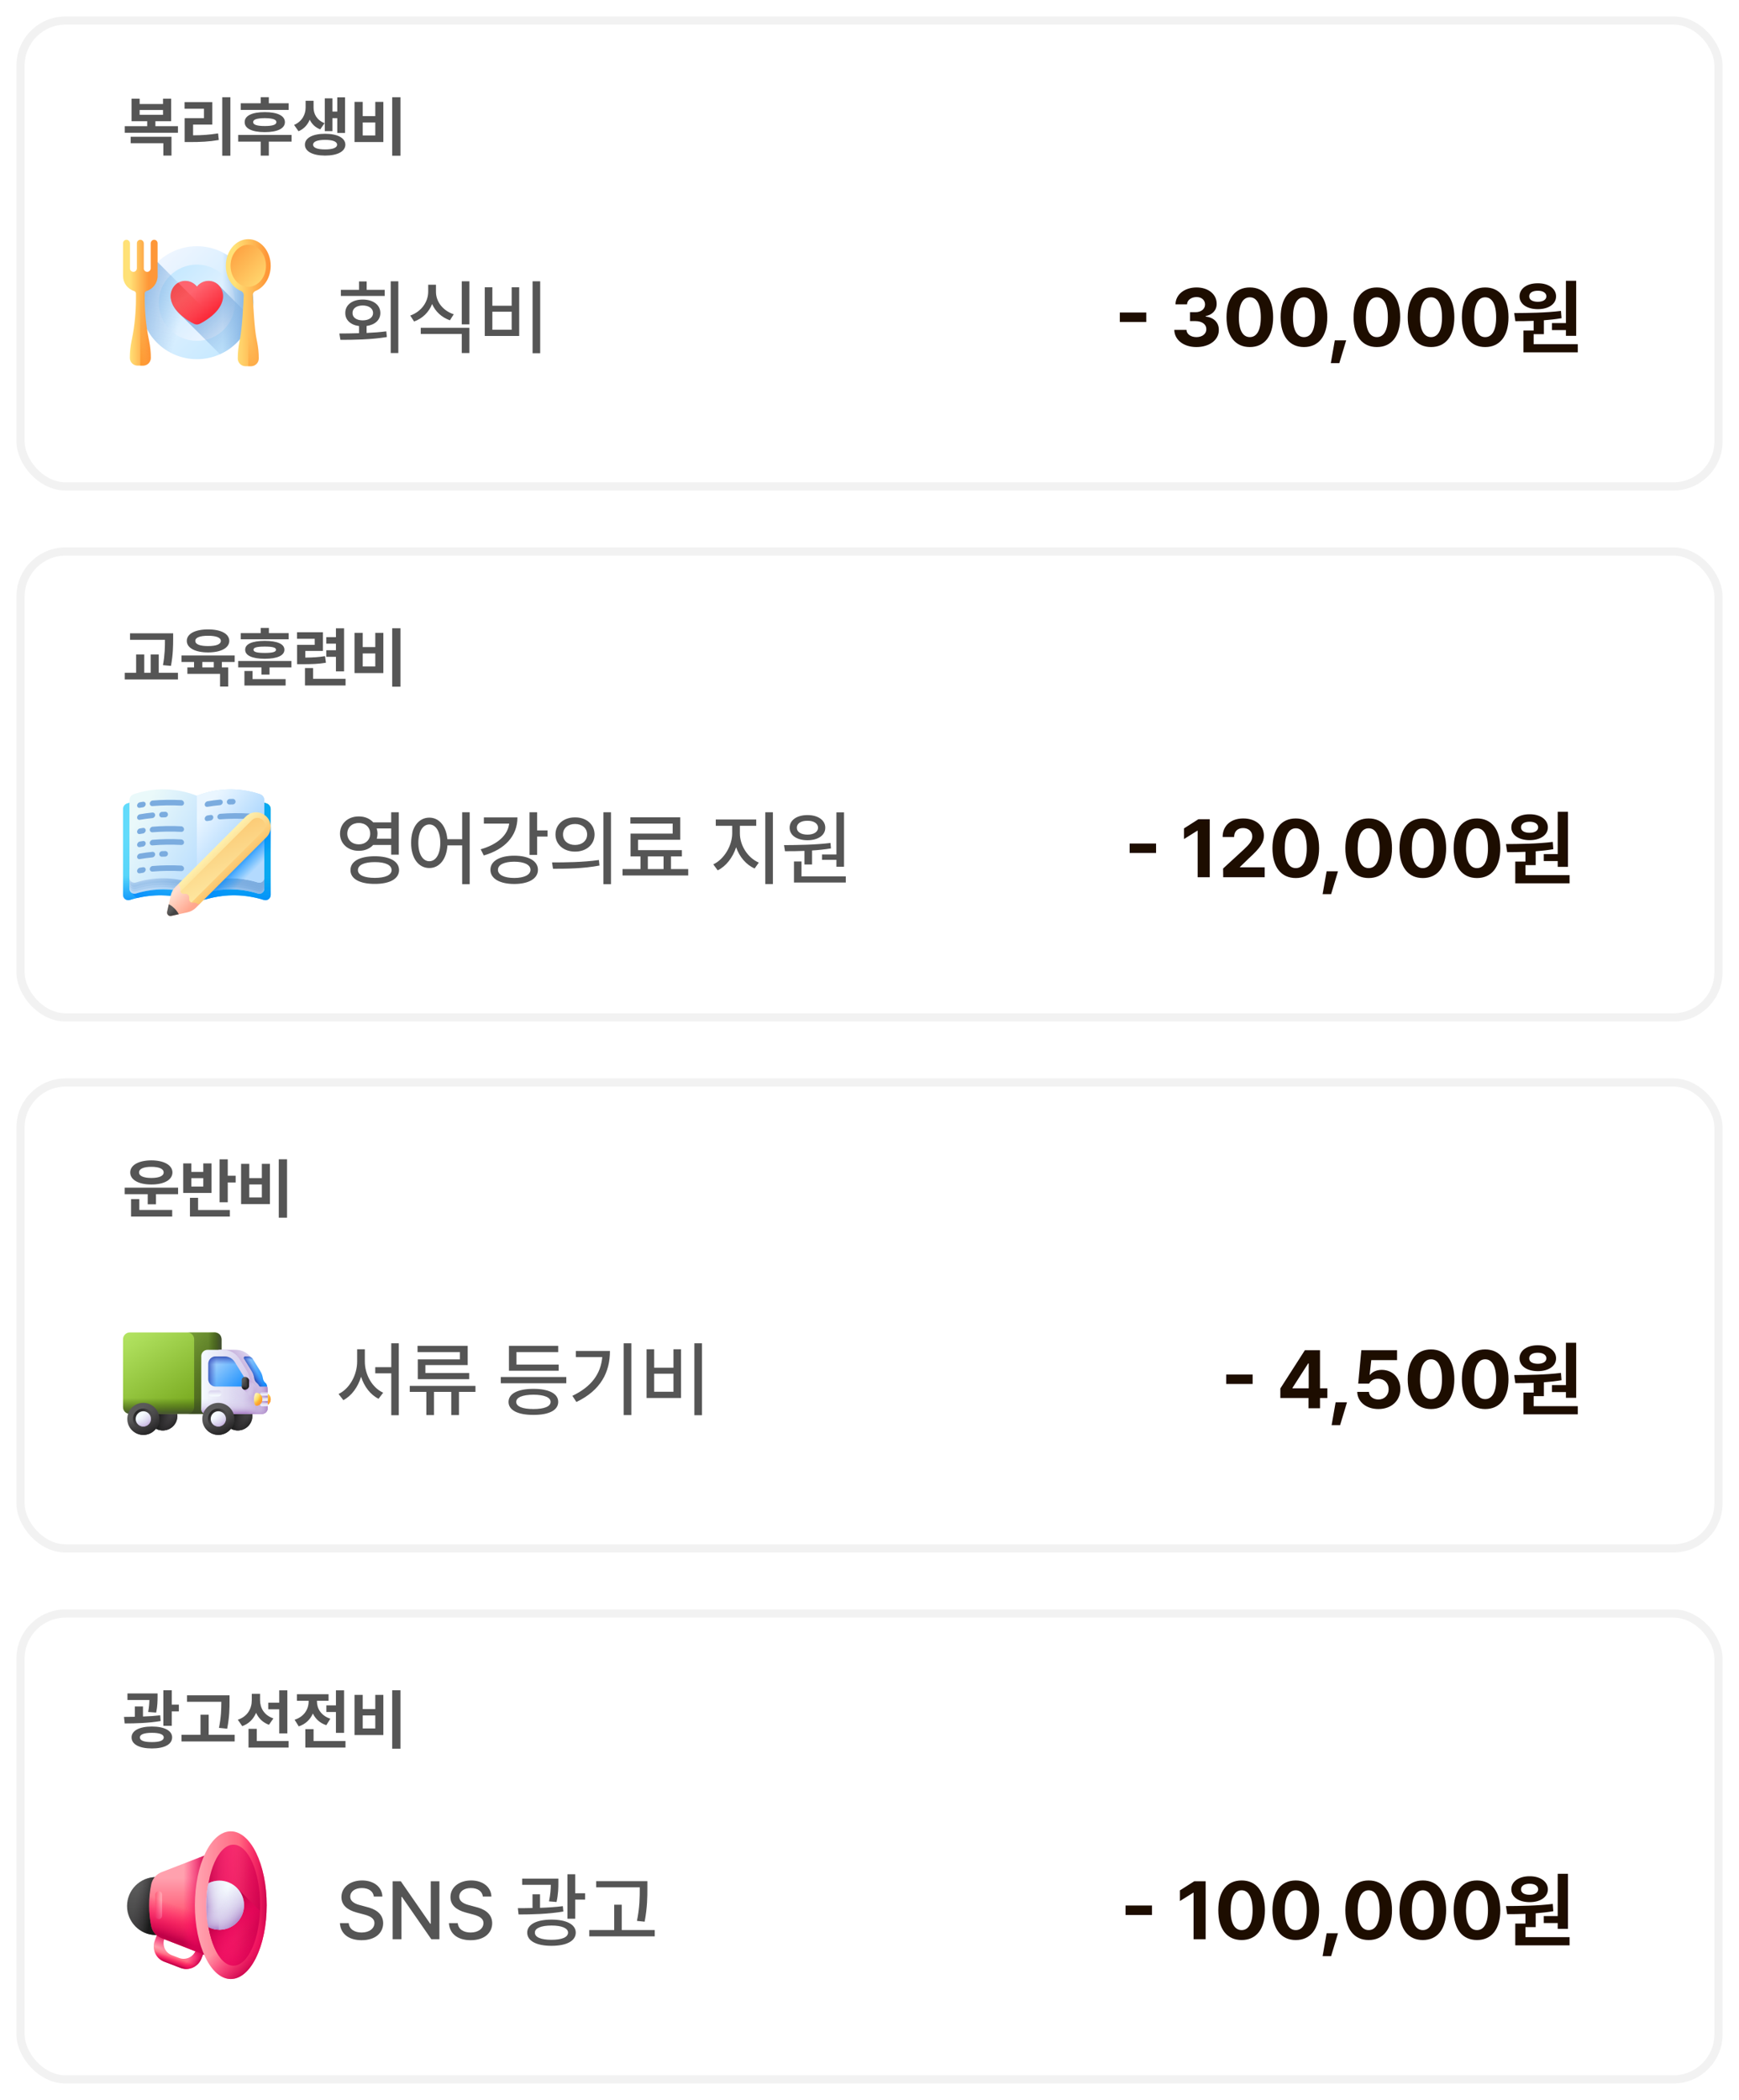<svg width="212" height="256" viewBox="0 0 212 256" fill="none" xmlns="http://www.w3.org/2000/svg">
<g filter="url(#filter0_d_265_7628)">
<rect y="129.468" width="208" height="57.798" rx="6" fill="white"/>
<rect x="0.5" y="129.968" width="207" height="56.798" rx="5.5" stroke="#F2F2F2"/>
</g>
<path d="M21.711 144.786V145.583H19.016V146.817H18.008V145.583H15.203V144.786H21.711ZM20.992 147.505V148.309H15.977V146.184H16.984V147.505H20.992ZM18.453 141.458C19.992 141.466 21.016 142.036 21.023 142.934C21.016 143.841 19.992 144.403 18.453 144.403C16.906 144.403 15.875 143.841 15.875 142.934C15.875 142.036 16.906 141.466 18.453 141.458ZM18.453 142.247C17.531 142.247 16.945 142.481 16.953 142.934C16.945 143.372 17.531 143.606 18.453 143.606C19.367 143.606 19.953 143.372 19.953 142.934C19.953 142.481 19.367 142.247 18.453 142.247ZM27.766 141.333V143.333H28.727V144.153H27.766V146.567H26.766V141.333H27.766ZM28.023 147.513V148.309H23.156V146.028H24.148V147.513H28.023ZM23.328 141.833V142.864H24.781V141.833H25.781V145.434H22.336V141.833H23.328ZM23.328 144.653H24.781V143.63H23.328V144.653ZM34.992 141.325V148.45H33.984V141.325H34.992ZM30.391 141.888V143.622H31.922V141.888H32.906V146.786H29.391V141.888H30.391ZM30.391 145.981H31.922V144.395H30.391V145.981Z" fill="#555555"/>
<path d="M44.477 165.985C44.477 167.587 45.375 169.179 46.713 169.784L46.147 170.526C45.15 170.028 44.403 169.037 44.018 167.841C43.632 169.101 42.865 170.165 41.859 170.693L41.273 169.941C42.631 169.296 43.539 167.607 43.539 165.985V164.491H44.477V165.985ZM48.617 163.759V172.528H47.699V167.421H45.746V166.669H47.699V163.759H48.617ZM57.963 168.954V169.687H55.951V172.509H55.014V169.687H52.904V172.509H51.977V169.687H49.955V168.954H57.963ZM57.016 164.071V166.415H51.859V167.382H57.201V168.134H50.932V165.722H56.068V164.833H50.902V164.071H57.016ZM69.037 167.87V168.632H61.049V167.87H69.037ZM68.109 166.357V167.109H62.045V164.071H68.051V164.833H62.963V166.357H68.109ZM65.033 169.316C66.918 169.316 68.051 169.892 68.051 170.907C68.051 171.923 66.918 172.499 65.033 172.489C63.139 172.499 61.996 171.923 61.996 170.907C61.996 169.892 63.139 169.316 65.033 169.316ZM65.033 170.028C63.695 170.038 62.934 170.351 62.934 170.907C62.934 171.464 63.695 171.776 65.033 171.776C66.352 171.776 67.123 171.464 67.123 170.907C67.123 170.351 66.352 170.038 65.033 170.028ZM76.967 163.759V172.509H76.029V163.759H76.967ZM74.359 164.696C74.359 167.255 73.266 169.482 70.268 170.917L69.779 170.165C72.108 169.057 73.241 167.48 73.422 165.439H70.199V164.696H74.359ZM85.58 163.759V172.528H84.652V163.759H85.58ZM79.75 164.491V166.737H82.103V164.491H83.022V170.429H78.822V164.491H79.75ZM79.75 169.667H82.103V167.47H79.75V169.667Z" fill="#555555"/>
<path d="M152.707 167.568V168.72H149.484V167.568H152.707ZM156.086 170.429V169.267L159.074 164.609H160.92V169.247H161.818V170.429H160.92V171.679H159.523V170.429H156.086ZM157.57 169.247H159.543V166.22H159.475L157.57 169.189V169.247ZM164.211 170.956L163.371 173.739H162.336L162.824 170.956H164.211ZM168.039 171.776C166.564 171.776 165.49 170.907 165.461 169.687H166.887C166.916 170.243 167.424 170.614 168.039 170.614C168.771 170.614 169.289 170.097 169.289 169.364C169.289 168.612 168.762 168.095 168.02 168.085C167.492 168.085 167.121 168.28 166.906 168.681H165.578L165.959 164.609H170.314V165.81H167.17L166.975 167.597H167.033C167.297 167.245 167.824 167.001 168.449 167.001C169.748 167.001 170.715 167.968 170.715 169.325C170.715 170.751 169.631 171.776 168.039 171.776ZM174.455 171.776C172.688 171.776 171.613 170.458 171.613 168.144C171.613 165.829 172.688 164.511 174.455 164.511C176.223 164.511 177.297 165.839 177.297 168.144C177.297 170.468 176.223 171.776 174.455 171.776ZM174.455 170.566C175.275 170.566 175.803 169.775 175.793 168.144C175.793 166.532 175.275 165.712 174.455 165.712C173.635 165.712 173.117 166.532 173.117 168.144C173.107 169.775 173.635 170.566 174.455 170.566ZM181.057 171.776C179.289 171.776 178.215 170.458 178.215 168.144C178.215 165.829 179.289 164.511 181.057 164.511C182.824 164.511 183.898 165.839 183.898 168.144C183.898 170.468 182.824 171.776 181.057 171.776ZM181.057 170.566C181.877 170.566 182.404 169.775 182.395 168.144C182.395 166.532 181.877 165.712 181.057 165.712C180.236 165.712 179.719 166.532 179.719 168.144C179.709 169.775 180.236 170.566 181.057 170.566ZM192.15 163.7V170.409H190.9V169.706H189.201V168.857H190.9V163.7H192.15ZM192.346 171.425V172.421H185.725V169.765H186.965V168.583C186.169 168.617 185.412 168.622 184.738 168.622L184.592 167.636C186.223 167.626 188.42 167.607 190.295 167.372L190.363 168.261C189.66 168.378 188.933 168.461 188.215 168.515V170.204H186.965V171.425H192.346ZM187.482 164.003C188.771 163.993 189.699 164.648 189.699 165.595C189.699 166.542 188.771 167.157 187.482 167.157C186.164 167.157 185.246 166.542 185.246 165.595C185.246 164.648 186.154 163.993 187.482 164.003ZM187.482 164.911C186.848 164.911 186.418 165.155 186.428 165.595C186.418 166.025 186.848 166.259 187.482 166.259C188.078 166.259 188.508 166.025 188.518 165.595C188.508 165.155 188.078 164.911 187.482 164.911Z" fill="#1D0D00"/>
<g clip-path="url(#clip0_265_7628)">
<path d="M19.851 174.383C20.833 174.383 21.63 173.586 21.63 172.603C21.63 171.621 20.833 170.824 19.851 170.824C18.869 170.824 18.072 171.621 18.072 172.603C18.072 173.586 18.869 174.383 19.851 174.383Z" fill="url(#paint0_linear_265_7628)"/>
<path d="M18.072 172.603C18.072 173.586 18.869 174.382 19.851 174.382C20.833 174.382 21.63 173.586 21.63 172.603C21.63 172.391 21.592 172.187 21.524 171.997H18.178C18.11 172.187 18.072 172.391 18.072 172.603Z" fill="url(#paint1_linear_265_7628)"/>
<path d="M18.594 173.862C19.288 174.557 20.415 174.557 21.109 173.862C21.804 173.167 21.804 172.04 21.109 171.345C20.959 171.195 20.788 171.077 20.606 170.992L18.24 173.358C18.326 173.54 18.443 173.711 18.594 173.862Z" fill="url(#paint2_linear_265_7628)"/>
<path d="M18.594 173.862C19.288 174.557 20.415 174.557 21.109 173.862C21.804 173.167 21.804 172.04 21.109 171.345C20.959 171.195 20.788 171.077 20.606 170.992L18.24 173.358C18.326 173.54 18.443 173.711 18.594 173.862Z" fill="url(#paint3_linear_265_7628)"/>
<path d="M19.852 173.749C20.485 173.749 20.998 173.236 20.998 172.603C20.998 171.97 20.485 171.456 19.852 171.456C19.218 171.456 18.705 171.97 18.705 172.603C18.705 173.236 19.218 173.749 19.852 173.749Z" fill="url(#paint4_linear_265_7628)"/>
<path d="M26.168 162.436H15.83C15.372 162.436 15 162.808 15 163.267V171.535C15 171.994 15.372 172.366 15.83 172.366H26.168C26.627 172.366 26.998 171.994 26.998 171.535V163.267C26.998 162.808 26.627 162.436 26.168 162.436Z" fill="url(#paint5_linear_265_7628)"/>
<path d="M15 166.249V171.535C15 171.994 15.372 172.365 15.83 172.365H22.837H26.168C26.627 172.365 26.998 171.994 26.998 171.535V166.249H15Z" fill="url(#paint6_linear_265_7628)"/>
<path d="M26.999 163.266V171.535C26.999 171.994 26.627 172.365 26.169 172.365H22.838C23.296 172.365 23.668 171.994 23.668 171.535V163.266C23.668 162.808 23.296 162.436 22.838 162.436H26.169C26.627 162.436 26.999 162.808 26.999 163.266Z" fill="url(#paint7_linear_265_7628)"/>
<path d="M26.999 163.266V171.535C26.999 171.994 26.627 172.365 26.169 172.365H22.838C23.296 172.365 23.668 171.994 23.668 171.535V163.266C23.668 162.808 23.296 162.436 22.838 162.436H26.169C26.627 162.436 26.999 162.808 26.999 163.266Z" fill="url(#paint8_linear_265_7628)"/>
<path d="M28.994 174.383C29.976 174.383 30.772 173.586 30.772 172.603C30.772 171.621 29.976 170.824 28.994 170.824C28.011 170.824 27.215 171.621 27.215 172.603C27.215 173.586 28.011 174.383 28.994 174.383Z" fill="url(#paint9_linear_265_7628)"/>
<path d="M27.215 172.603C27.215 173.586 28.011 174.382 28.994 174.382C29.976 174.382 30.772 173.586 30.772 172.603C30.772 172.391 30.735 172.187 30.666 171.997H27.321C27.252 172.187 27.215 172.391 27.215 172.603Z" fill="url(#paint10_linear_265_7628)"/>
<path d="M27.736 173.862C28.431 174.557 29.557 174.557 30.252 173.862C30.947 173.167 30.947 172.04 30.252 171.345C30.101 171.195 29.931 171.077 29.748 170.992L27.383 173.358C27.468 173.54 27.586 173.711 27.736 173.862Z" fill="url(#paint11_linear_265_7628)"/>
<path d="M27.736 173.862C28.431 174.557 29.557 174.557 30.252 173.862C30.947 173.167 30.947 172.04 30.252 171.345C30.101 171.195 29.931 171.077 29.748 170.992L27.383 173.358C27.468 173.54 27.586 173.711 27.736 173.862Z" fill="url(#paint12_linear_265_7628)"/>
<path d="M28.994 173.749C29.627 173.749 30.14 173.236 30.14 172.603C30.14 171.97 29.627 171.456 28.994 171.456C28.361 171.456 27.848 171.97 27.848 172.603C27.848 173.236 28.361 173.749 28.994 173.749Z" fill="url(#paint13_linear_265_7628)"/>
<path d="M33 170.58C33 171.012 32.677 171.363 32.278 171.363C31.879 171.363 31.879 169.797 32.278 169.797C32.677 169.797 33 170.147 33 170.58Z" fill="url(#paint14_linear_265_7628)"/>
<path d="M32.278 171.363C32.677 171.363 33 171.012 33 170.58C33 170.457 32.974 170.341 32.928 170.237H32.006C31.927 170.7 32.018 171.363 32.278 171.363Z" fill="url(#paint15_linear_265_7628)"/>
<path d="M32.279 169.797C32.273 169.797 32.269 169.797 32.264 169.798V171.362C32.269 171.362 32.273 171.363 32.279 171.363C32.678 171.363 33.001 171.012 33.001 170.58C33.001 170.147 32.678 169.797 32.279 169.797Z" fill="url(#paint16_linear_265_7628)"/>
<path d="M26.823 164.559H28.752C29.545 164.559 30.281 164.97 30.698 165.645L31.625 167.146C31.79 167.413 31.898 167.709 31.945 168.016C31.98 168.251 32.098 168.464 32.283 168.612C32.502 168.789 32.63 169.055 32.63 169.337V171.694C32.63 172.065 32.33 172.365 31.959 172.365H31.218H30.327H26.07V165.313C26.07 164.897 26.407 164.559 26.823 164.559Z" fill="url(#paint17_linear_265_7628)"/>
<path d="M26.823 164.559H28.752C29.545 164.559 30.281 164.97 30.698 165.645L31.625 167.146C31.79 167.413 31.898 167.709 31.945 168.016C31.98 168.251 32.098 168.464 32.283 168.612C32.502 168.789 32.63 169.055 32.63 169.337V171.694C32.63 172.065 32.33 172.365 31.959 172.365H31.218H30.327H26.07V165.313C26.07 164.897 26.407 164.559 26.823 164.559Z" fill="url(#paint18_linear_265_7628)"/>
<path d="M25.292 164.559H27.221C28.014 164.559 28.75 164.97 29.166 165.645L30.094 167.146C30.259 167.413 30.367 167.709 30.413 168.016C30.449 168.251 30.567 168.464 30.752 168.612C30.971 168.789 31.099 169.055 31.099 169.337V171.694C31.099 172.065 30.799 172.365 30.428 172.365H29.686H28.795H25.107C24.793 172.365 24.539 172.111 24.539 171.798V165.313C24.539 164.897 24.876 164.559 25.292 164.559Z" fill="url(#paint19_linear_265_7628)"/>
<path d="M30.752 168.612C30.567 168.464 30.449 168.25 30.413 168.016C30.367 167.709 30.259 167.413 30.094 167.146L29.167 165.645C28.75 164.97 28.014 164.559 27.221 164.559H26.477V172.365H28.796H29.687H30.428C30.799 172.365 31.099 172.065 31.099 171.694V169.337C31.099 169.055 30.971 168.789 30.752 168.612Z" fill="url(#paint20_linear_265_7628)"/>
<path d="M31.96 172.365C32.33 172.365 32.631 172.065 32.631 171.694V169.337C32.631 169.277 32.625 169.217 32.613 169.159H24.539V171.798C24.539 172.111 24.793 172.365 25.107 172.365H31.96Z" fill="url(#paint21_linear_265_7628)"/>
<path d="M26.823 164.559H28.752C29.545 164.559 30.281 164.97 30.698 165.645L31.625 167.146C31.79 167.413 31.898 167.709 31.945 168.016C31.98 168.251 32.098 168.464 32.283 168.612C32.502 168.789 32.63 169.055 32.63 169.337V171.694C32.63 172.065 32.33 172.365 31.959 172.365H31.218H30.327H26.07V165.313C26.07 164.897 26.407 164.559 26.823 164.559Z" fill="url(#paint22_linear_265_7628)"/>
<path d="M32.632 170.136H31.912C31.801 170.136 31.711 170.046 31.711 169.935C31.711 169.825 31.801 169.735 31.912 169.735H32.632C32.665 169.866 32.665 170.004 32.632 170.136Z" fill="url(#paint23_linear_265_7628)"/>
<path d="M32.632 170.78H31.912C31.801 170.78 31.711 170.691 31.711 170.58C31.711 170.469 31.801 170.379 31.912 170.379H32.632C32.665 170.511 32.665 170.649 32.632 170.78Z" fill="url(#paint24_linear_265_7628)"/>
<path d="M32.632 171.425H31.912C31.801 171.425 31.711 171.335 31.711 171.225C31.711 171.114 31.801 171.024 31.912 171.024H32.632C32.665 171.155 32.665 171.294 32.632 171.425Z" fill="url(#paint25_linear_265_7628)"/>
<path d="M26.628 170.237H25.765C25.561 170.237 25.395 170.071 25.395 169.866C25.395 169.662 25.561 169.496 25.765 169.496H26.628C26.833 169.496 26.999 169.662 26.999 169.866C26.999 170.071 26.833 170.237 26.628 170.237Z" fill="url(#paint26_linear_265_7628)"/>
<path d="M26.296 169.037C25.798 169.037 25.395 168.633 25.395 168.136V166.266C25.395 165.768 25.798 165.364 26.296 165.364H27.378C27.891 165.364 28.366 165.629 28.636 166.065L29.659 167.721C29.821 167.983 29.939 168.269 30.009 168.566C30.066 168.806 29.884 169.037 29.637 169.037H26.296V169.037Z" fill="url(#paint27_linear_265_7628)"/>
<path d="M26.296 169.037C25.798 169.037 25.395 168.633 25.395 168.136V166.266C25.395 165.768 25.798 165.364 26.296 165.364H27.378C27.891 165.364 28.366 165.629 28.636 166.065L29.659 167.721C29.821 167.983 29.939 168.269 30.009 168.566C30.066 168.806 29.884 169.037 29.637 169.037H26.296V169.037Z" fill="url(#paint28_linear_265_7628)"/>
<path d="M26.296 169.037C25.798 169.037 25.395 168.633 25.395 168.136V166.266C25.395 165.768 25.798 165.364 26.296 165.364H27.378C27.891 165.364 28.366 165.629 28.636 166.065L29.659 167.721C29.821 167.983 29.939 168.269 30.009 168.566C30.066 168.806 29.884 169.037 29.637 169.037H26.296V169.037Z" fill="url(#paint29_linear_265_7628)"/>
<path d="M29.75 165.644L30.678 167.146C30.843 167.413 30.951 167.709 30.997 168.016C31.032 168.251 31.151 168.464 31.335 168.612C31.445 168.7 31.532 168.811 31.591 168.935L31.594 168.94C31.622 168.999 31.683 169.037 31.749 169.037H32.496C32.537 169.037 32.568 168.997 32.557 168.957C32.521 168.823 32.504 168.703 32.382 168.609C32.196 168.467 32.083 168.251 32.048 168.021C32.002 167.712 31.894 167.414 31.728 167.146L30.801 165.645C30.79 165.628 30.775 165.609 30.756 165.589C30.621 165.444 30.429 165.364 30.23 165.364H29.903C29.76 165.364 29.673 165.52 29.748 165.641L29.75 165.644Z" fill="url(#paint30_linear_265_7628)"/>
<path d="M29.75 165.644L30.678 167.146C30.843 167.413 30.951 167.709 30.997 168.016C31.032 168.251 31.151 168.464 31.335 168.612C31.445 168.7 31.532 168.811 31.591 168.935L31.594 168.94C31.622 168.999 31.683 169.037 31.749 169.037H32.496C32.537 169.037 32.568 168.997 32.557 168.957C32.521 168.823 32.504 168.703 32.382 168.609C32.196 168.467 32.083 168.251 32.048 168.021C32.002 167.712 31.894 167.414 31.728 167.146L30.801 165.645C30.79 165.628 30.775 165.609 30.756 165.589C30.621 165.444 30.429 165.364 30.23 165.364H29.903C29.76 165.364 29.673 165.52 29.748 165.641L29.75 165.644Z" fill="url(#paint31_linear_265_7628)"/>
<path d="M30.8 165.644C30.79 165.628 30.775 165.609 30.756 165.589C30.621 165.444 30.429 165.364 30.23 165.364H29.903C29.76 165.364 29.673 165.52 29.748 165.641L29.75 165.644L30.476 166.82H31.527L30.8 165.644Z" fill="url(#paint32_linear_265_7628)"/>
<path d="M31.979 170.58C31.979 171.012 31.655 171.363 31.256 171.363C30.857 171.363 30.857 169.797 31.256 169.797C31.655 169.797 31.979 170.147 31.979 170.58Z" fill="url(#paint33_linear_265_7628)"/>
<path d="M31.256 171.363C31.655 171.363 31.979 171.012 31.979 170.58C31.979 170.457 31.953 170.341 31.906 170.237H30.984C30.906 170.7 30.997 171.363 31.256 171.363Z" fill="url(#paint34_linear_265_7628)"/>
<path d="M31.257 169.797C31.252 169.797 31.247 169.797 31.242 169.798V171.362C31.247 171.362 31.252 171.363 31.257 171.363C31.656 171.363 31.98 171.012 31.98 170.58C31.98 170.147 31.656 169.797 31.257 169.797Z" fill="url(#paint35_linear_265_7628)"/>
<path d="M30.209 168.005L29.594 169.301L32.446 172.155C32.56 172.035 32.63 171.873 32.63 171.694V170.427L30.209 168.005Z" fill="url(#paint36_linear_265_7628)"/>
<path d="M26.613 174.928C27.691 174.928 28.564 174.054 28.564 172.976C28.564 171.898 27.691 171.024 26.613 171.024C25.536 171.024 24.662 171.898 24.662 172.976C24.662 174.054 25.536 174.928 26.613 174.928Z" fill="url(#paint37_linear_265_7628)"/>
<path d="M24.662 172.975C24.662 174.053 25.536 174.927 26.613 174.927C27.691 174.927 28.564 174.053 28.564 172.975C28.564 172.742 28.523 172.518 28.448 172.311H24.778C24.703 172.518 24.662 172.742 24.662 172.975Z" fill="url(#paint38_linear_265_7628)"/>
<path d="M25.233 174.356C25.995 175.118 27.231 175.118 27.993 174.356C28.755 173.593 28.755 172.358 27.993 171.595C27.828 171.43 27.64 171.301 27.441 171.208L24.846 173.803C24.939 174.003 25.068 174.191 25.233 174.356Z" fill="url(#paint39_linear_265_7628)"/>
<path d="M26.613 174.233C27.308 174.233 27.871 173.67 27.871 172.975C27.871 172.281 27.308 171.718 26.613 171.718C25.919 171.718 25.355 172.281 25.355 172.975C25.355 173.67 25.919 174.233 26.613 174.233Z" fill="url(#paint40_linear_265_7628)"/>
<path d="M26.613 173.903C27.125 173.903 27.541 173.488 27.541 172.975C27.541 172.463 27.125 172.048 26.613 172.048C26.101 172.048 25.686 172.463 25.686 172.975C25.686 173.488 26.101 173.903 26.613 173.903Z" fill="url(#paint41_linear_265_7628)"/>
<path d="M25.686 172.975C25.686 173.488 26.101 173.903 26.613 173.903C27.125 173.903 27.541 173.488 27.541 172.975C27.541 172.864 27.521 172.758 27.485 172.659H25.741C25.705 172.758 25.686 172.864 25.686 172.975Z" fill="url(#paint42_linear_265_7628)"/>
<path d="M25.958 173.631C26.32 173.994 26.907 173.994 27.27 173.631C27.632 173.269 27.632 172.682 27.27 172.319C27.191 172.241 27.102 172.18 27.007 172.135L25.773 173.369C25.818 173.464 25.879 173.553 25.958 173.631Z" fill="url(#paint43_linear_265_7628)"/>
<path d="M17.471 174.928C18.548 174.928 19.422 174.054 19.422 172.976C19.422 171.898 18.548 171.024 17.471 171.024C16.393 171.024 15.52 171.898 15.52 172.976C15.52 174.054 16.393 174.928 17.471 174.928Z" fill="url(#paint44_linear_265_7628)"/>
<path d="M15.52 172.975C15.52 174.053 16.393 174.927 17.471 174.927C18.548 174.927 19.422 174.053 19.422 172.975C19.422 172.742 19.381 172.518 19.306 172.311H15.636C15.561 172.518 15.52 172.742 15.52 172.975Z" fill="url(#paint45_linear_265_7628)"/>
<path d="M16.091 174.356C16.853 175.118 18.088 175.118 18.85 174.356C19.612 173.593 19.612 172.358 18.85 171.595C18.685 171.43 18.498 171.301 18.298 171.208L15.703 173.803C15.797 174.003 15.926 174.191 16.091 174.356Z" fill="url(#paint46_linear_265_7628)"/>
<path d="M17.471 174.233C18.165 174.233 18.728 173.67 18.728 172.975C18.728 172.281 18.165 171.718 17.471 171.718C16.776 171.718 16.213 172.281 16.213 172.975C16.213 173.67 16.776 174.233 17.471 174.233Z" fill="url(#paint47_linear_265_7628)"/>
<path d="M17.471 173.903C17.983 173.903 18.398 173.488 18.398 172.975C18.398 172.463 17.983 172.048 17.471 172.048C16.958 172.048 16.543 172.463 16.543 172.975C16.543 173.488 16.958 173.903 17.471 173.903Z" fill="url(#paint48_linear_265_7628)"/>
<path d="M16.543 172.975C16.543 173.488 16.958 173.903 17.471 173.903C17.983 173.903 18.398 173.488 18.398 172.975C18.398 172.864 18.379 172.758 18.343 172.659H16.598C16.562 172.758 16.543 172.864 16.543 172.975Z" fill="url(#paint49_linear_265_7628)"/>
<path d="M16.815 173.631C17.177 173.994 17.765 173.994 18.127 173.631C18.489 173.269 18.489 172.682 18.127 172.319C18.049 172.241 17.959 172.18 17.864 172.135L16.631 173.369C16.675 173.464 16.737 173.553 16.815 173.631Z" fill="url(#paint50_linear_265_7628)"/>
<path d="M29.857 167.857C29.644 167.857 29.471 168.03 29.471 168.243V169.018C29.471 169.232 29.644 169.405 29.857 169.405C30.129 169.405 30.35 169.184 30.35 168.912V168.35C30.35 168.078 30.129 167.857 29.857 167.857Z" fill="url(#paint51_linear_265_7628)"/>
<path d="M29.471 168.518V169.018C29.471 169.232 29.644 169.405 29.857 169.405C30.129 169.405 30.35 169.184 30.35 168.912V168.518L29.471 168.518Z" fill="url(#paint52_linear_265_7628)"/>
<path d="M29.858 167.857C29.809 167.857 29.763 167.866 29.721 167.882V169.379C29.763 169.395 29.809 169.405 29.858 169.405C30.13 169.405 30.351 169.184 30.351 168.912V168.35C30.351 168.078 30.13 167.857 29.858 167.857Z" fill="url(#paint53_linear_265_7628)"/>
</g>
<g filter="url(#filter1_d_265_7628)">
<rect y="194.202" width="208" height="57.798" rx="6" fill="white"/>
<rect x="0.5" y="194.702" width="207" height="56.798" rx="5.5" stroke="#F2F2F2"/>
</g>
<path d="M19.211 206.45V206.911C19.203 207.372 19.203 208.004 19.039 208.778L18.062 208.708C18.176 208.11 18.203 207.645 18.211 207.247H15.539V206.45H19.211ZM17.43 208.036V209.262C18.141 209.239 18.863 209.192 19.531 209.114L19.586 209.809C18.109 210.067 16.484 210.106 15.203 210.106L15.117 209.309C15.523 209.305 15.969 209.305 16.438 209.293V208.036H17.43ZM20.938 206.059V207.809H21.805V208.637H20.938V210.395H19.914V206.059H20.938ZM18.516 210.481C20.039 210.481 20.984 210.989 20.984 211.801C20.984 212.661 20.039 213.153 18.516 213.153C16.992 213.153 16.039 212.661 16.039 211.801C16.039 210.989 16.992 210.481 18.516 210.481ZM18.516 211.247C17.578 211.247 17.055 211.442 17.055 211.801C17.055 212.208 17.578 212.379 18.516 212.379C19.445 212.379 19.961 212.208 19.961 211.801C19.961 211.442 19.445 211.247 18.516 211.247ZM27.984 206.676V207.348C27.984 208.239 27.984 209.239 27.695 210.747L26.695 210.645C26.965 209.301 26.977 208.301 26.984 207.465H22.797V206.676H27.984ZM28.609 211.489V212.301H22.125V211.489H24.445V209.043H25.438V211.489H28.609ZM31.703 207.278C31.703 208.2 32.195 209.114 33.328 209.489L32.789 210.27C32.035 209.993 31.516 209.469 31.219 208.809C30.91 209.551 30.355 210.137 29.531 210.434L28.992 209.653C30.18 209.262 30.695 208.286 30.695 207.27V206.497H31.703V207.278ZM35.031 206.067V211.317H34.039V208.379H32.703V207.575H34.039V206.067H35.031ZM35.18 212.247V213.043H30.297V210.762H31.305V212.247H35.18ZM41.945 206.067V211.254H40.953V208.708H39.789V207.903H40.953V206.067H41.945ZM42.117 212.247V213.043H37.227V210.801H38.227V212.247H42.117ZM38.641 207.458C38.641 208.278 39.141 209.161 40.273 209.528L39.781 210.317C38.992 210.063 38.453 209.543 38.141 208.895C37.828 209.614 37.262 210.184 36.422 210.465L35.914 209.653C37.086 209.286 37.617 208.356 37.625 207.45V207.34H36.195V206.543H40.055V207.34H38.641V207.458ZM48.82 206.059V213.184H47.812V206.059H48.82ZM44.219 206.622V208.356H45.75V206.622H46.734V211.52H43.219V206.622H44.219ZM44.219 210.715H45.75V209.129H44.219V210.715Z" fill="#555555"/>
<path d="M45.57 231.208C45.502 230.554 44.926 230.173 44.115 230.173C43.246 230.173 42.699 230.612 42.699 231.218C42.699 231.891 43.432 232.145 43.988 232.282L44.672 232.468C45.58 232.682 46.703 233.181 46.713 234.46C46.703 235.651 45.756 236.53 44.086 236.53C42.504 236.53 41.508 235.739 41.44 234.45H42.514C42.582 235.222 43.256 235.593 44.086 235.593C44.984 235.593 45.639 235.134 45.648 234.44C45.639 233.825 45.062 233.571 44.31 233.376L43.471 233.151C42.338 232.839 41.625 232.263 41.625 231.276C41.625 230.056 42.719 229.245 44.145 229.245C45.58 229.245 46.586 230.065 46.615 231.208H45.57ZM53.568 229.343V236.413H52.582L48.998 231.247H48.94V236.413H47.865V229.343H48.861L52.445 234.518H52.514V229.343H53.568ZM58.861 231.208C58.793 230.554 58.217 230.173 57.406 230.173C56.537 230.173 55.99 230.612 55.99 231.218C55.99 231.891 56.723 232.145 57.279 232.282L57.963 232.468C58.871 232.682 59.994 233.181 60.004 234.46C59.994 235.651 59.047 236.53 57.377 236.53C55.795 236.53 54.799 235.739 54.73 234.45H55.805C55.873 235.222 56.547 235.593 57.377 235.593C58.275 235.593 58.93 235.134 58.94 234.44C58.93 233.825 58.353 233.571 57.602 233.376L56.762 233.151C55.629 232.839 54.916 232.263 54.916 231.276C54.916 230.056 56.01 229.245 57.435 229.245C58.871 229.245 59.877 230.065 59.906 231.208H58.861ZM68.07 229.02V229.518C68.07 230.075 68.07 230.866 67.846 231.872L66.928 231.794C67.108 230.939 67.138 230.3 67.152 229.782H63.656V229.02H68.07ZM65.834 230.934V232.585C66.776 232.551 67.738 232.492 68.617 232.38L68.676 233.034C66.85 233.347 64.789 233.395 63.217 233.395L63.129 232.624C63.671 232.624 64.281 232.624 64.916 232.604V230.934H65.834ZM70.121 228.493V230.807H71.332V231.579H70.121V233.913H69.174V228.493H70.121ZM67.231 234.02C69.066 234.02 70.189 234.616 70.189 235.602C70.189 236.628 69.066 237.214 67.231 237.214C65.404 237.214 64.272 236.628 64.272 235.602C64.272 234.616 65.404 234.02 67.231 234.02ZM67.231 234.743C65.971 234.743 65.199 235.065 65.209 235.602C65.199 236.179 65.971 236.481 67.231 236.481C68.49 236.481 69.242 236.179 69.252 235.602C69.242 235.065 68.49 234.743 67.231 234.743ZM78.92 229.333V230.192C78.92 231.276 78.92 232.487 78.588 234.274L77.65 234.177C77.992 232.487 77.992 231.247 77.992 230.192V230.085H72.68V229.333H78.92ZM79.818 235.29V236.061H71.84V235.29H74.877V232.204H75.795V235.29H79.818Z" fill="#555555"/>
<path d="M140.438 232.302V233.454H137.215V232.302H140.438ZM146.98 229.343V236.413H145.506V230.739H145.467L143.846 231.755V230.456L145.594 229.343H146.98ZM151.365 236.511C149.598 236.511 148.523 235.192 148.523 232.878C148.523 230.563 149.598 229.245 151.365 229.245C153.133 229.245 154.207 230.573 154.207 232.878C154.207 235.202 153.133 236.511 151.365 236.511ZM151.365 235.3C152.186 235.3 152.713 234.509 152.703 232.878C152.703 231.266 152.186 230.446 151.365 230.446C150.545 230.446 150.027 231.266 150.027 232.878C150.018 234.509 150.545 235.3 151.365 235.3ZM157.967 236.511C156.199 236.511 155.125 235.192 155.125 232.878C155.125 230.563 156.199 229.245 157.967 229.245C159.734 229.245 160.809 230.573 160.809 232.878C160.809 235.202 159.734 236.511 157.967 236.511ZM157.967 235.3C158.787 235.3 159.314 234.509 159.305 232.878C159.305 231.266 158.787 230.446 157.967 230.446C157.146 230.446 156.629 231.266 156.629 232.878C156.619 234.509 157.146 235.3 157.967 235.3ZM163.113 235.69L162.273 238.474H161.238L161.727 235.69H163.113ZM166.854 236.511C165.086 236.511 164.012 235.192 164.012 232.878C164.012 230.563 165.086 229.245 166.854 229.245C168.621 229.245 169.695 230.573 169.695 232.878C169.695 235.202 168.621 236.511 166.854 236.511ZM166.854 235.3C167.674 235.3 168.201 234.509 168.191 232.878C168.191 231.266 167.674 230.446 166.854 230.446C166.033 230.446 165.516 231.266 165.516 232.878C165.506 234.509 166.033 235.3 166.854 235.3ZM173.455 236.511C171.688 236.511 170.613 235.192 170.613 232.878C170.613 230.563 171.688 229.245 173.455 229.245C175.223 229.245 176.297 230.573 176.297 232.878C176.297 235.202 175.223 236.511 173.455 236.511ZM173.455 235.3C174.275 235.3 174.803 234.509 174.793 232.878C174.793 231.266 174.275 230.446 173.455 230.446C172.635 230.446 172.117 231.266 172.117 232.878C172.107 234.509 172.635 235.3 173.455 235.3ZM180.057 236.511C178.289 236.511 177.215 235.192 177.215 232.878C177.215 230.563 178.289 229.245 180.057 229.245C181.824 229.245 182.898 230.573 182.898 232.878C182.898 235.202 181.824 236.511 180.057 236.511ZM180.057 235.3C180.877 235.3 181.404 234.509 181.395 232.878C181.395 231.266 180.877 230.446 180.057 230.446C179.236 230.446 178.719 231.266 178.719 232.878C178.709 234.509 179.236 235.3 180.057 235.3ZM191.15 228.434V235.143H189.9V234.44H188.201V233.591H189.9V228.434H191.15ZM191.346 236.159V237.155H184.725V234.499H185.965V233.317C185.169 233.351 184.412 233.356 183.738 233.356L183.592 232.37C185.223 232.36 187.42 232.341 189.295 232.106L189.363 232.995C188.66 233.112 187.933 233.195 187.215 233.249V234.938H185.965V236.159H191.346ZM186.482 228.737C187.771 228.727 188.699 229.382 188.699 230.329C188.699 231.276 187.771 231.891 186.482 231.891C185.164 231.891 184.246 231.276 184.246 230.329C184.246 229.382 185.154 228.727 186.482 228.737ZM186.482 229.645C185.848 229.645 185.418 229.89 185.428 230.329C185.418 230.759 185.848 230.993 186.482 230.993C187.078 230.993 187.508 230.759 187.518 230.329C187.508 229.89 187.078 229.645 186.482 229.645Z" fill="#1D0D00"/>
<g clip-path="url(#clip1_265_7628)">
<path d="M24.438 236.28L23.858 237.791C23.547 238.601 22.639 239.005 21.829 238.694L20.943 238.354C20.133 238.043 19.729 237.134 20.04 236.324L20.62 234.813L19.686 234.454L18.871 236.578C18.478 237.601 18.989 238.75 20.012 239.143L21.993 239.904C23.017 240.297 24.164 239.786 24.557 238.762L25.372 236.639L24.438 236.28Z" fill="url(#paint54_linear_265_7628)"/>
<path d="M24.438 236.28L23.858 237.791C23.547 238.601 22.639 239.005 21.829 238.694L20.943 238.354C20.133 238.043 19.729 237.134 20.04 236.324L20.62 234.813L19.686 234.454L18.871 236.578C18.478 237.601 18.989 238.75 20.012 239.143L21.993 239.904C23.017 240.297 24.164 239.786 24.557 238.762L25.372 236.639L24.438 236.28Z" fill="url(#paint55_linear_265_7628)"/>
<path d="M24.438 236.28L23.858 237.791C23.547 238.601 22.639 239.005 21.829 238.694L20.943 238.354C20.133 238.043 19.729 237.134 20.04 236.324L20.62 234.813L19.686 234.454L18.871 236.578C18.478 237.601 18.989 238.75 20.012 239.143L21.993 239.904C23.017 240.297 24.164 239.786 24.557 238.762L25.372 236.639L24.438 236.28Z" fill="url(#paint56_linear_265_7628)"/>
<path d="M23.857 237.791C23.546 238.601 22.638 239.005 21.828 238.694L21.131 238.426V239.573L21.993 239.904C23.016 240.297 24.164 239.786 24.556 238.762L25.372 236.639L24.437 236.28L23.857 237.791Z" fill="url(#paint57_linear_265_7628)"/>
<path d="M25.02 235.897H19.017C17.068 235.897 15.488 234.316 15.488 232.367C15.488 230.417 17.068 228.837 19.017 228.837H25.02V235.897Z" fill="url(#paint58_linear_265_7628)"/>
<path d="M25.02 235.897H19.017C17.068 235.897 15.488 234.316 15.488 232.367C15.488 230.417 17.068 228.837 19.017 228.837H25.02V235.897Z" fill="url(#paint59_linear_265_7628)"/>
<path d="M26.061 225.77L23.439 226.786L19.695 228.235C19.055 228.483 18.581 229.037 18.439 229.708C18.273 230.494 18.182 231.356 18.182 232.26C18.182 233.164 18.273 234.026 18.439 234.811C18.581 235.483 19.055 236.036 19.695 236.284L23.439 237.734L26.061 238.75C27.062 239.15 28.158 239.487 29.328 239.749V224.771C28.158 225.032 27.062 225.37 26.061 225.77Z" fill="url(#paint60_linear_265_7628)"/>
<path d="M19.348 233.958C19.119 233.958 18.934 233.773 18.934 233.544V230.976C18.934 230.747 19.119 230.562 19.348 230.562C19.577 230.562 19.763 230.747 19.763 230.976V233.544C19.763 233.773 19.577 233.958 19.348 233.958Z" fill="url(#paint61_linear_265_7628)"/>
<path d="M26.061 225.77L23.439 226.786L19.695 228.235C19.055 228.483 18.581 229.037 18.439 229.708C18.273 230.494 18.182 231.356 18.182 232.26C18.182 233.164 18.273 234.026 18.439 234.811C18.581 235.483 19.055 236.036 19.695 236.284L23.439 237.734L26.061 238.75C27.062 239.15 28.158 239.487 29.328 239.749V224.771C28.158 225.032 27.062 225.37 26.061 225.77Z" fill="url(#paint62_linear_265_7628)"/>
<path d="M23.44 226.786L20.959 227.747V236.773L23.44 237.734L26.063 238.75C27.063 239.15 28.159 239.487 29.329 239.749V224.771C28.159 225.033 27.063 225.37 26.063 225.77L23.44 226.786Z" fill="url(#paint63_linear_265_7628)"/>
<path d="M28.133 241.263C30.551 241.263 32.511 237.232 32.511 232.26C32.511 227.288 30.551 223.257 28.133 223.257C25.716 223.257 23.756 227.288 23.756 232.26C23.756 237.232 25.716 241.263 28.133 241.263Z" fill="url(#paint64_linear_265_7628)"/>
<path d="M28.134 223.257C27.263 223.257 26.451 223.78 25.77 224.681V239.838C26.451 240.74 27.263 241.263 28.134 241.263C30.551 241.263 32.511 237.232 32.511 232.26C32.511 227.288 30.551 223.257 28.134 223.257Z" fill="url(#paint65_linear_265_7628)"/>
<path d="M28.458 239.632C30.258 239.632 31.716 236.331 31.716 232.26C31.716 228.188 30.258 224.888 28.458 224.888C26.658 224.888 25.199 228.188 25.199 232.26C25.199 236.331 26.658 239.632 28.458 239.632Z" fill="url(#paint66_linear_265_7628)"/>
<path d="M28.458 239.632C30.258 239.632 31.716 236.331 31.716 232.26C31.716 228.188 30.258 224.888 28.458 224.888C26.658 224.888 25.199 228.188 25.199 232.26C25.199 236.331 26.658 239.632 28.458 239.632Z" fill="url(#paint67_linear_265_7628)"/>
<path d="M23.764 232.777C23.894 237.509 25.801 241.263 28.134 241.263C30.467 241.263 32.373 237.509 32.504 232.777H23.764Z" fill="url(#paint68_linear_265_7628)"/>
<path d="M31.703 232.971L28.909 230.176H25.333C25.247 230.837 25.201 231.536 25.201 232.26C25.201 236.331 26.66 239.632 28.46 239.632C30.153 239.632 31.545 236.709 31.703 232.971Z" fill="url(#paint69_linear_265_7628)"/>
<path d="M26.758 229.265C26.278 229.265 25.825 229.378 25.423 229.579C25.423 229.579 25.152 230.411 25.152 232.26C25.152 234.109 25.423 234.941 25.423 234.941C25.825 235.142 26.278 235.255 26.758 235.255C28.412 235.255 29.752 233.914 29.752 232.26C29.752 230.606 28.412 229.265 26.758 229.265Z" fill="url(#paint70_linear_265_7628)"/>
<path d="M26.758 229.265C26.278 229.265 25.825 229.378 25.423 229.579C25.423 229.579 25.152 230.411 25.152 232.26C25.152 234.109 25.423 234.941 25.423 234.941C25.825 235.142 26.278 235.255 26.758 235.255C28.412 235.255 29.752 233.914 29.752 232.26C29.752 230.606 28.412 229.265 26.758 229.265Z" fill="url(#paint71_linear_265_7628)"/>
<path d="M25.152 232.26C25.152 234.109 25.423 234.941 25.423 234.941C25.825 235.142 26.278 235.255 26.758 235.255C28.412 235.255 29.752 233.914 29.752 232.26C29.752 232.024 29.724 231.794 29.672 231.573H25.166C25.157 231.785 25.152 232.013 25.152 232.26Z" fill="url(#paint72_linear_265_7628)"/>
<path d="M26.756 229.265C26.731 229.265 26.706 229.266 26.682 229.267V235.253C26.706 235.254 26.731 235.255 26.756 235.255C28.41 235.255 29.751 233.914 29.751 232.26C29.751 230.606 28.41 229.265 26.756 229.265Z" fill="url(#paint73_linear_265_7628)"/>
</g>
<g filter="url(#filter2_d_265_7628)">
<rect y="64.734" width="208" height="57.798" rx="6" fill="white"/>
<rect x="0.5" y="65.234" width="207" height="56.798" rx="5.5" stroke="#F2F2F2"/>
</g>
<path d="M21.109 77.208V77.903C21.102 78.771 21.102 79.747 20.844 81.177L19.867 81.091C20.102 79.79 20.109 78.821 20.109 77.997H15.852V77.208H21.109ZM21.695 82.021V82.833H15.211V82.021H16.594V79.786H17.586V82.021H18.367V79.786H19.352V82.021H21.695ZM28.609 79.911V80.7H27.047V81.364H27.82V83.7H26.828V82.146H22.844V81.364H23.656V80.7H22.125V79.911H28.609ZM25.367 76.732C26.93 76.724 27.945 77.263 27.953 78.13C27.945 78.997 26.93 79.536 25.367 79.536C23.797 79.536 22.773 78.997 22.773 78.13C22.773 77.263 23.797 76.724 25.367 76.732ZM25.367 77.505C24.375 77.505 23.805 77.724 23.812 78.13C23.805 78.552 24.375 78.763 25.367 78.763C26.352 78.763 26.922 78.552 26.922 78.13C26.922 77.724 26.352 77.505 25.367 77.505ZM24.664 81.364H26.062V80.7H24.664V81.364ZM35.523 80.583V81.364H32.859V82.239H31.875V81.364H29.039V80.583H35.523ZM34.82 82.794V83.575H29.797V81.802H30.789V82.794H34.82ZM35.188 77.185V77.935H29.352V77.185H31.781V76.552H32.781V77.185H35.188ZM32.281 78.13C33.797 78.13 34.672 78.505 34.672 79.208C34.672 79.919 33.797 80.31 32.281 80.31C30.758 80.31 29.883 79.919 29.891 79.208C29.883 78.505 30.758 78.13 32.281 78.13ZM32.281 78.825C31.328 78.825 30.898 78.935 30.906 79.208C30.898 79.482 31.328 79.599 32.281 79.599C33.219 79.599 33.648 79.482 33.648 79.208C33.648 78.935 33.219 78.825 32.281 78.825ZM39.367 77.075V79.357H37.219V80.169C38.195 80.157 38.863 80.118 39.625 79.989L39.734 80.794C38.82 80.95 38.031 80.974 36.766 80.974H36.219V78.614H38.367V77.872H36.211V77.075H39.367ZM41.945 76.599V81.849H40.953V80.075H39.781V79.271H40.953V78.466H39.781V77.677H40.953V76.599H41.945ZM42.125 82.755V83.567H37.18V81.442H38.172V82.755H42.125ZM48.82 76.591V83.716H47.812V76.591H48.82ZM44.219 77.153V78.888H45.75V77.153H46.734V82.052H43.219V77.153H44.219ZM44.219 81.247H45.75V79.661H44.219V81.247Z" fill="#555555"/>
<path d="M43.744 99.533C44.472 99.528 45.092 99.801 45.502 100.255H47.69V99.025H48.617V104.191H47.69V103.009H45.492C45.087 103.458 44.467 103.727 43.744 103.722C42.426 103.732 41.449 102.853 41.449 101.632C41.449 100.402 42.426 99.523 43.744 99.533ZM43.744 100.333C42.924 100.324 42.338 100.851 42.338 101.632C42.338 102.394 42.924 102.941 43.744 102.931C44.545 102.941 45.131 102.394 45.131 101.632C45.131 100.851 44.545 100.324 43.744 100.333ZM45.688 104.386C47.504 104.386 48.647 105.001 48.647 106.076C48.647 107.14 47.504 107.765 45.688 107.755C43.861 107.765 42.719 107.14 42.728 106.076C42.719 105.001 43.861 104.386 45.688 104.386ZM45.688 105.099C44.408 105.099 43.627 105.451 43.637 106.076C43.627 106.681 44.408 107.023 45.688 107.023C46.977 107.023 47.738 106.681 47.738 106.076C47.738 105.451 46.977 105.099 45.688 105.099ZM45.922 100.998C45.985 101.193 46.02 101.408 46.02 101.632C46.02 101.847 45.985 102.057 45.932 102.248H47.69V100.998H45.922ZM52.338 99.679C53.524 99.679 54.394 100.685 54.535 102.306H56.342V99.025H57.26V107.794H56.342V103.058H54.545C54.442 104.762 53.554 105.822 52.338 105.822C51.029 105.822 50.111 104.63 50.121 102.746C50.111 100.871 51.029 99.679 52.338 99.679ZM52.338 100.509C51.547 100.509 51 101.369 51 102.746C51 104.132 51.547 104.992 52.338 104.992C53.129 104.992 53.676 104.132 53.676 102.746C53.676 101.369 53.129 100.509 52.338 100.509ZM65.482 99.025V101.232H66.752V101.984H65.482V104.22H64.555V99.025H65.482ZM63.08 99.65C63.08 101.916 61.547 103.546 58.978 104.289L58.598 103.537C60.644 102.956 61.908 101.818 62.074 100.402H58.988V99.65H63.08ZM62.69 104.318C64.457 104.318 65.58 104.972 65.58 106.037C65.58 107.111 64.457 107.765 62.69 107.765C60.932 107.765 59.779 107.111 59.789 106.037C59.779 104.972 60.932 104.318 62.69 104.318ZM62.69 105.05C61.469 105.05 60.697 105.421 60.707 106.037C60.697 106.652 61.469 107.033 62.69 107.033C63.9 107.033 64.672 106.652 64.672 106.037C64.672 105.421 63.9 105.05 62.69 105.05ZM70.102 99.65C71.488 99.64 72.475 100.5 72.484 101.73C72.475 102.96 71.488 103.82 70.102 103.82C68.725 103.82 67.709 102.96 67.719 101.73C67.709 100.5 68.725 99.64 70.102 99.65ZM70.102 100.451C69.252 100.451 68.627 100.958 68.637 101.73C68.627 102.501 69.252 103.009 70.102 103.009C70.951 103.009 71.576 102.501 71.576 101.73C71.576 100.958 70.951 100.451 70.102 100.451ZM74.486 99.025V107.794H73.559V99.025H74.486ZM67.299 105.138C68.891 105.138 71.098 105.119 73.012 104.845L73.08 105.519C71.098 105.9 68.978 105.91 67.416 105.91L67.299 105.138ZM83.9 105.949V106.73H75.893V105.949H78.08V104.406H76.869V101.623H82.006V100.402H76.85V99.64H82.924V102.375H77.787V103.644H83.129V104.406H81.801V105.949H83.9ZM78.978 105.949H80.893V104.406H78.978V105.949ZM90.199 101.603C90.199 103.068 91.156 104.582 92.504 105.158L91.996 105.88C90.966 105.426 90.145 104.464 89.74 103.292C89.335 104.542 88.51 105.607 87.494 106.105L86.957 105.373C88.275 104.757 89.252 103.107 89.262 101.603V100.675H87.26V99.904H92.191V100.675H90.199V101.603ZM94.223 99.025V107.775H93.295V99.025H94.223ZM102.895 99.035V105.666H101.967V104.826H100.209V104.171H101.967V99.035H102.895ZM103.109 106.837V107.589H96.791V105.021H97.709V106.837H103.109ZM95.58 103.029C97.201 103.019 99.379 103 101.244 102.765L101.303 103.429C100.556 103.551 99.769 103.634 98.998 103.683V105.392H98.07V103.732C97.221 103.771 96.405 103.776 95.697 103.771L95.58 103.029ZM98.441 99.367C99.721 99.367 100.609 99.982 100.609 100.91C100.609 101.837 99.721 102.433 98.441 102.433C97.143 102.433 96.264 101.837 96.264 100.91C96.264 99.982 97.143 99.367 98.441 99.367ZM98.441 100.06C97.66 100.05 97.133 100.382 97.143 100.91C97.133 101.427 97.66 101.75 98.441 101.75C99.193 101.75 99.721 101.427 99.731 100.91C99.721 100.382 99.193 100.05 98.441 100.06Z" fill="#555555"/>
<path d="M140.936 102.833V103.986H137.713V102.833H140.936ZM147.479 99.874V106.945H146.004V101.271H145.965L144.344 102.287V100.988L146.092 99.874H147.479ZM149.119 106.945L149.109 105.88L151.648 103.546C152.312 102.912 152.664 102.521 152.664 101.964C152.664 101.339 152.186 100.949 151.541 100.949C150.877 100.949 150.447 101.369 150.447 102.042H149.051C149.041 100.656 150.066 99.777 151.561 99.777C153.074 99.777 154.08 100.636 154.08 101.867C154.08 102.667 153.689 103.332 152.234 104.65L151.16 105.695V105.734H154.178V106.945H149.119ZM157.967 107.042C156.199 107.042 155.125 105.724 155.125 103.41C155.125 101.095 156.199 99.777 157.967 99.777C159.734 99.777 160.809 101.105 160.809 103.41C160.809 105.734 159.734 107.042 157.967 107.042ZM157.967 105.832C158.787 105.832 159.314 105.041 159.305 103.41C159.305 101.798 158.787 100.978 157.967 100.978C157.146 100.978 156.629 101.798 156.629 103.41C156.619 105.041 157.146 105.832 157.967 105.832ZM163.113 106.222L162.273 109.005H161.238L161.727 106.222H163.113ZM166.854 107.042C165.086 107.042 164.012 105.724 164.012 103.41C164.012 101.095 165.086 99.777 166.854 99.777C168.621 99.777 169.695 101.105 169.695 103.41C169.695 105.734 168.621 107.042 166.854 107.042ZM166.854 105.832C167.674 105.832 168.201 105.041 168.191 103.41C168.191 101.798 167.674 100.978 166.854 100.978C166.033 100.978 165.516 101.798 165.516 103.41C165.506 105.041 166.033 105.832 166.854 105.832ZM173.455 107.042C171.688 107.042 170.613 105.724 170.613 103.41C170.613 101.095 171.688 99.777 173.455 99.777C175.223 99.777 176.297 101.105 176.297 103.41C176.297 105.734 175.223 107.042 173.455 107.042ZM173.455 105.832C174.275 105.832 174.803 105.041 174.793 103.41C174.793 101.798 174.275 100.978 173.455 100.978C172.635 100.978 172.117 101.798 172.117 103.41C172.107 105.041 172.635 105.832 173.455 105.832ZM180.057 107.042C178.289 107.042 177.215 105.724 177.215 103.41C177.215 101.095 178.289 99.777 180.057 99.777C181.824 99.777 182.898 101.105 182.898 103.41C182.898 105.734 181.824 107.042 180.057 107.042ZM180.057 105.832C180.877 105.832 181.404 105.041 181.395 103.41C181.395 101.798 180.877 100.978 180.057 100.978C179.236 100.978 178.719 101.798 178.719 103.41C178.709 105.041 179.236 105.832 180.057 105.832ZM191.15 98.966V105.675H189.9V104.972H188.201V104.123H189.9V98.966H191.15ZM191.346 106.691V107.687H184.725V105.031H185.965V103.849C185.169 103.883 184.412 103.888 183.738 103.888L183.592 102.902C185.223 102.892 187.42 102.873 189.295 102.638L189.363 103.527C188.66 103.644 187.933 103.727 187.215 103.781V105.47H185.965V106.691H191.346ZM186.482 99.269C187.771 99.259 188.699 99.914 188.699 100.861C188.699 101.808 187.771 102.423 186.482 102.423C185.164 102.423 184.246 101.808 184.246 100.861C184.246 99.914 185.154 99.259 186.482 99.269ZM186.482 100.177C185.848 100.177 185.418 100.421 185.428 100.861C185.418 101.291 185.848 101.525 186.482 101.525C187.078 101.525 187.508 101.291 187.518 100.861C187.508 100.421 187.078 100.177 186.482 100.177Z" fill="#1D0D00"/>
<g clip-path="url(#clip2_265_7628)">
<path d="M32.513 97.95C32.089 97.805 31.662 97.683 31.234 97.585V109.463C31.547 109.535 31.858 109.619 32.168 109.715C32.58 109.843 32.999 109.537 32.999 109.109V98.621C32.999 98.317 32.803 98.049 32.513 97.95Z" fill="url(#paint74_linear_265_7628)"/>
<path d="M24 98.126C21.201 97.048 18.296 96.99 15.486 97.95C15.196 98.049 15 98.317 15 98.621V109.109C15 109.536 15.419 109.843 15.831 109.715C18.108 109.007 20.441 108.964 22.725 109.585C23.559 109.813 24.441 109.813 25.275 109.585C27.559 108.964 29.892 109.007 32.169 109.715C32.581 109.843 33 109.537 33 109.109V98.621C33 98.317 32.804 98.049 32.514 97.95C29.704 96.99 26.799 97.049 24 98.126Z" fill="url(#paint75_linear_265_7628)"/>
<path d="M15 104.342V109.109C15 109.537 15.419 109.843 15.831 109.715C18.108 109.007 20.441 108.964 22.725 109.585C23.559 109.813 24.441 109.813 25.275 109.585C27.559 108.964 29.892 109.007 32.169 109.715C32.581 109.843 33 109.537 33 109.109V104.342H15Z" fill="url(#paint76_linear_265_7628)"/>
<path d="M16.047 106.401V108.859L16.677 109.483C18.683 109.006 20.723 109.04 22.724 109.585C23.558 109.813 24.441 109.813 25.275 109.585C27.559 108.964 29.892 109.007 32.169 109.715C32.581 109.843 33 109.537 33 109.109V106.401H16.047Z" fill="url(#paint77_linear_265_7628)"/>
<path d="M31.683 105.49C29.145 104.646 26.525 104.711 24 105.683C21.475 104.71 18.855 104.646 16.318 105.49C15.998 105.596 15.781 105.892 15.781 106.226V108.364C15.781 108.767 16.176 109.054 16.565 108.934C18.814 108.24 21.122 108.256 23.369 108.982C23.785 109.117 24.233 109.111 24.649 108.977C26.889 108.256 29.192 108.242 31.436 108.934C31.824 109.054 32.219 108.768 32.219 108.364V106.226C32.219 105.892 32.002 105.596 31.683 105.49Z" fill="url(#paint78_linear_265_7628)"/>
<path d="M31.683 105.49C29.145 104.646 26.525 104.711 24 105.683C21.475 104.71 18.855 104.646 16.318 105.49C15.998 105.596 15.781 105.892 15.781 106.226V108.364C15.781 108.767 16.176 109.054 16.565 108.934C18.814 108.24 21.122 108.256 23.369 108.982C23.785 109.117 24.233 109.111 24.649 108.977C26.889 108.256 29.192 108.242 31.436 108.934C31.824 109.054 32.219 108.768 32.219 108.364V106.226C32.219 105.892 32.002 105.596 31.683 105.49Z" fill="url(#paint79_linear_265_7628)"/>
<path d="M31.683 105.21C29.145 104.366 26.525 104.431 24 105.403C21.475 104.431 18.855 104.366 16.318 105.21C15.998 105.317 15.781 105.612 15.781 105.946V108.084C15.781 108.488 16.176 108.774 16.565 108.654C18.814 107.96 21.122 107.976 23.369 108.702C23.785 108.837 24.233 108.831 24.649 108.697C26.889 107.976 29.192 107.962 31.436 108.654C31.824 108.774 32.219 108.488 32.219 108.084V105.946C32.219 105.612 32.002 105.317 31.683 105.21Z" fill="url(#paint80_linear_265_7628)"/>
<path d="M31.683 104.93C29.145 104.087 26.525 104.151 24 105.123C21.475 104.151 18.855 104.087 16.318 104.93C15.998 105.037 15.781 105.332 15.781 105.666V107.804C15.781 108.208 16.176 108.494 16.565 108.374C18.814 107.68 21.122 107.696 23.369 108.422C23.785 108.557 24.233 108.551 24.649 108.417C26.889 107.696 29.192 107.682 31.436 108.374C31.824 108.494 32.219 108.208 32.219 107.804V105.666C32.219 105.332 32.002 105.037 31.683 104.93Z" fill="url(#paint81_linear_265_7628)"/>
<path d="M31.683 104.651C29.145 103.807 26.525 103.871 24 104.843C21.475 103.871 18.855 103.807 16.318 104.651C15.998 104.757 15.781 105.052 15.781 105.386V107.525C15.781 107.928 16.176 108.215 16.565 108.095C18.814 107.4 21.122 107.416 23.369 108.143C23.785 108.277 24.233 108.271 24.649 108.137C26.889 107.416 29.192 107.402 31.436 108.095C31.824 108.215 32.219 107.928 32.219 107.525V105.386C32.219 105.052 32.002 104.757 31.683 104.651Z" fill="url(#paint82_linear_265_7628)"/>
<path d="M24.649 108.977C25.791 108.609 26.951 108.426 28.11 108.426V104.902C28.109 104.902 28.108 104.902 28.108 104.902L24.616 105.465C24.41 105.532 24.205 105.604 24 105.683V109.08C24.219 109.079 24.438 109.044 24.649 108.977Z" fill="url(#paint83_linear_265_7628)"/>
<path d="M31.683 96.814C29.145 95.97 26.525 96.034 24 97.006C21.475 96.034 18.855 95.97 16.318 96.814C15.998 96.92 15.781 97.215 15.781 97.549V107.012C15.781 107.415 16.176 107.702 16.565 107.582C18.814 106.887 21.122 106.903 23.369 107.63C23.785 107.764 24.233 107.758 24.649 107.624C26.889 106.903 29.192 106.889 31.436 107.582C31.824 107.702 32.219 107.415 32.219 107.012V97.549C32.219 97.215 32.002 96.92 31.683 96.814Z" fill="url(#paint84_linear_265_7628)"/>
<path d="M24.649 107.624C26.889 106.903 29.192 106.889 31.435 107.582C31.824 107.702 32.219 107.415 32.219 107.012V97.549C32.219 97.215 32.002 96.92 31.682 96.814C29.145 95.97 26.525 96.034 24 97.006V107.727C24.219 107.727 24.438 107.692 24.649 107.624Z" fill="url(#paint85_linear_265_7628)"/>
<path d="M22.094 97.541C20.916 97.48 19.763 97.497 18.596 97.594C18.409 97.612 18.258 97.781 18.258 97.968C18.258 98.155 18.409 98.29 18.596 98.271C19.763 98.175 20.916 98.157 22.094 98.218C22.282 98.231 22.435 98.092 22.435 97.905C22.435 97.718 22.282 97.553 22.094 97.541Z" fill="#7BACDF"/>
<path d="M17.428 97.741C17.275 97.765 17.199 97.778 17.047 97.804C16.862 97.836 16.713 98.017 16.713 98.204C16.713 98.391 16.862 98.514 17.047 98.481C17.199 98.455 17.275 98.442 17.428 98.419C17.613 98.39 17.764 98.218 17.764 98.031C17.764 97.844 17.613 97.713 17.428 97.741Z" fill="#7BACDF"/>
<path d="M17.047 99.945C17.551 99.855 18.063 99.785 18.574 99.737C18.761 99.718 18.913 99.554 18.913 99.367C18.913 99.18 18.761 99.041 18.574 99.059C18.063 99.108 17.55 99.178 17.047 99.267C16.862 99.299 16.713 99.48 16.713 99.667C16.713 99.854 16.862 99.977 17.047 99.945Z" fill="#7BACDF"/>
<path d="M19.75 99.653C19.904 99.647 19.981 99.644 20.136 99.64C20.324 99.636 20.476 99.483 20.476 99.296C20.476 99.109 20.324 98.958 20.136 98.963C19.981 98.967 19.904 98.969 19.75 98.976C19.562 98.984 19.41 99.145 19.41 99.332C19.41 99.519 19.562 99.661 19.75 99.653Z" fill="#7BACDF"/>
<path d="M22.094 100.734C20.916 100.673 19.763 100.69 18.596 100.787C18.409 100.805 18.258 100.974 18.258 101.161C18.258 101.348 18.409 101.482 18.596 101.464C19.763 101.368 20.916 101.35 22.094 101.411C22.282 101.424 22.435 101.285 22.435 101.098C22.435 100.911 22.282 100.746 22.094 100.734Z" fill="#7BACDF"/>
<path d="M17.428 100.935C17.275 100.958 17.199 100.971 17.047 100.997C16.862 101.029 16.713 101.21 16.713 101.397C16.713 101.584 16.862 101.707 17.047 101.675C17.199 101.648 17.275 101.636 17.428 101.612C17.613 101.583 17.764 101.411 17.764 101.224C17.764 101.037 17.613 100.906 17.428 100.935Z" fill="#7BACDF"/>
<path d="M22.094 102.33C20.916 102.269 19.763 102.287 18.596 102.383C18.409 102.401 18.258 102.571 18.258 102.758C18.258 102.945 18.409 103.079 18.596 103.061C19.763 102.964 20.916 102.947 22.094 103.008C22.282 103.02 22.435 102.882 22.435 102.694C22.435 102.507 22.282 102.343 22.094 102.33Z" fill="#7BACDF"/>
<path d="M17.428 102.531C17.275 102.554 17.199 102.567 17.047 102.593C16.862 102.625 16.713 102.806 16.713 102.993C16.713 103.18 16.862 103.303 17.047 103.271C17.199 103.244 17.275 103.232 17.428 103.208C17.613 103.179 17.764 103.007 17.764 102.82C17.764 102.633 17.613 102.502 17.428 102.531Z" fill="#7BACDF"/>
<path d="M17.047 104.734C17.551 104.645 18.063 104.575 18.574 104.526C18.761 104.508 18.913 104.344 18.913 104.157C18.913 103.969 18.761 103.83 18.574 103.849C18.063 103.897 17.55 103.967 17.047 104.057C16.862 104.089 16.713 104.269 16.713 104.456C16.713 104.644 16.862 104.766 17.047 104.734Z" fill="#7BACDF"/>
<path d="M19.75 104.443C19.904 104.436 19.981 104.433 20.136 104.43C20.324 104.425 20.476 104.272 20.476 104.085C20.476 103.898 20.324 103.747 20.136 103.752C19.981 103.756 19.904 103.758 19.75 103.765C19.562 103.773 19.41 103.934 19.41 104.121C19.41 104.308 19.562 104.451 19.75 104.443Z" fill="#7BACDF"/>
<path d="M22.094 105.523C20.916 105.462 19.763 105.48 18.596 105.576C18.409 105.594 18.258 105.764 18.258 105.951C18.258 106.138 18.409 106.272 18.596 106.253C19.763 106.157 20.916 106.14 22.094 106.201C22.282 106.213 22.435 106.075 22.435 105.887C22.435 105.7 22.282 105.536 22.094 105.523Z" fill="#7BACDF"/>
<path d="M17.428 105.724C17.275 105.747 17.199 105.76 17.047 105.786C16.862 105.819 16.713 105.999 16.713 106.186C16.713 106.373 16.862 106.496 17.047 106.464C17.199 106.437 17.275 106.425 17.428 106.401C17.613 106.373 17.764 106.2 17.764 106.013C17.764 105.826 17.613 105.695 17.428 105.724Z" fill="#7BACDF"/>
<path d="M25.291 98.362C25.795 98.275 26.308 98.207 26.818 98.16C27.005 98.143 27.157 97.98 27.157 97.792C27.157 97.605 27.005 97.465 26.818 97.483C26.308 97.529 25.795 97.597 25.291 97.684C25.107 97.716 24.957 97.896 24.957 98.083C24.957 98.27 25.107 98.393 25.291 98.362Z" fill="#7BACDF"/>
<path d="M27.994 98.082C28.148 98.076 28.226 98.074 28.38 98.071C28.568 98.067 28.72 97.915 28.72 97.728C28.72 97.541 28.568 97.389 28.38 97.393C28.225 97.397 28.148 97.399 27.994 97.405C27.806 97.412 27.654 97.572 27.654 97.759C27.654 97.946 27.806 98.09 27.994 98.082Z" fill="#7BACDF"/>
<path d="M30.338 99.173C29.16 99.107 28.007 99.119 26.84 99.21C26.653 99.228 26.502 99.397 26.502 99.584C26.502 99.771 26.653 99.906 26.84 99.888C28.007 99.797 29.16 99.784 30.338 99.85C30.526 99.864 30.679 99.726 30.679 99.539C30.679 99.352 30.526 99.186 30.338 99.173Z" fill="#7BACDF"/>
<path d="M25.672 99.353C25.519 99.376 25.443 99.388 25.291 99.414C25.107 99.446 24.957 99.626 24.957 99.813C24.957 100 25.107 100.123 25.291 100.092C25.443 100.066 25.519 100.054 25.672 100.031C25.857 100.003 26.008 99.831 26.008 99.644C26.008 99.457 25.857 99.325 25.672 99.353Z" fill="#7BACDF"/>
<path d="M33 109.109V100.868L24.117 109.754C24.507 109.744 24.896 109.689 25.275 109.585C27.559 108.964 29.892 109.007 32.169 109.715C32.581 109.843 33 109.537 33 109.109Z" fill="url(#paint86_linear_265_7628)"/>
<path d="M21.922 107.592L21.372 108.142C21.094 108.421 20.901 108.774 20.816 109.159L20.373 111.166C20.308 111.462 20.572 111.725 20.867 111.66L22.873 111.217C23.258 111.132 23.611 110.939 23.889 110.66L24.439 110.11L21.922 107.592Z" fill="url(#paint87_linear_265_7628)"/>
<path d="M32.479 102.067L24.434 110.115C24.312 110.237 24.119 110.243 23.984 110.136C23.913 110.079 23.822 110.045 23.724 110.045L23.482 110.045C23.251 110.045 23.064 109.858 23.064 109.627L23.064 109.385C23.064 109.154 22.878 108.967 22.647 108.967L22.405 108.967C22.174 108.967 21.987 108.78 21.987 108.55L21.987 108.308C21.987 108.209 21.953 108.119 21.896 108.047C21.789 107.912 21.795 107.719 21.917 107.597L29.962 99.549C30.657 98.854 31.784 98.854 32.479 99.549C33.174 100.245 33.174 101.372 32.479 102.067Z" fill="url(#paint88_linear_265_7628)"/>
<path d="M32.044 99.986C31.675 99.617 31.078 99.617 30.71 99.986L22.012 108.687C22.069 108.85 22.223 108.967 22.406 108.967L22.648 108.967C22.878 108.967 23.065 109.154 23.065 109.385L23.065 109.627C23.065 109.81 23.182 109.964 23.345 110.021L32.044 101.32C32.412 100.951 32.412 100.354 32.044 99.986Z" fill="url(#paint89_linear_265_7628)"/>
<path d="M21.279 110.754C21.056 110.531 20.815 110.355 20.579 110.233L20.373 111.166C20.308 111.461 20.572 111.724 20.867 111.659L21.8 111.453C21.677 111.217 21.501 110.976 21.279 110.754Z" fill="url(#paint90_linear_265_7628)"/>
</g>
<g filter="url(#filter3_d_265_7628)">
<rect width="208" height="57.798" rx="6" fill="white"/>
<rect x="0.5" y="0.5" width="207" height="56.798" rx="5.5" stroke="#F2F2F2"/>
</g>
<path d="M21.695 15.381V16.185H15.211V15.381H17.945V14.779H16.039V12.029H17.023V12.678H19.875V12.029H20.867V14.779H18.945V15.381H21.695ZM20.906 16.67V18.967H19.914V17.459H15.93V16.67H20.906ZM17.023 13.998H19.875V13.412H17.023V13.998ZM28.086 11.857V18.982H27.094V11.857H28.086ZM25.883 12.451V15.193H23.539V16.498C24.621 16.494 25.543 16.431 26.586 16.263L26.672 17.068C25.5 17.271 24.445 17.318 23.148 17.318H22.508V14.404H24.867V13.256H22.5V12.451H25.883ZM35.188 12.592V13.396H29.352V12.592H31.781V11.849H32.773V12.592H35.188ZM35.547 16.451V17.263H32.773V18.974H31.781V17.263H29.039V16.451H35.547ZM32.281 13.67C33.805 13.67 34.727 14.099 34.734 14.888C34.727 15.678 33.805 16.107 32.281 16.107C30.742 16.107 29.82 15.678 29.828 14.888C29.82 14.099 30.742 13.67 32.281 13.67ZM32.281 14.404C31.328 14.412 30.859 14.56 30.859 14.888C30.859 15.209 31.328 15.365 32.281 15.365C33.219 15.365 33.695 15.209 33.695 14.888C33.695 14.56 33.219 14.412 32.281 14.404ZM38.227 13.123C38.227 13.888 38.625 14.654 39.57 15.013L39.039 15.771C38.434 15.541 38.016 15.119 37.758 14.592C37.5 15.209 37.055 15.724 36.391 15.998L35.852 15.232C36.852 14.795 37.258 13.92 37.258 13.123V12.287H38.227V13.123ZM42.062 11.865V16.209H41.117V14.404H40.523V15.99H39.594V11.99H40.523V13.599H41.117V11.865H42.062ZM39.633 16.31C41.133 16.31 42.094 16.81 42.102 17.638C42.094 18.467 41.133 18.967 39.633 18.967C38.125 18.967 37.172 18.467 37.172 17.638C37.172 16.81 38.125 16.31 39.633 16.31ZM39.633 17.052C38.703 17.052 38.164 17.256 38.172 17.638C38.164 18.021 38.703 18.217 39.633 18.217C40.555 18.217 41.094 18.021 41.094 17.638C41.094 17.256 40.555 17.052 39.633 17.052ZM48.82 11.857V18.982H47.812V11.857H48.82ZM44.219 12.42V14.154H45.75V12.42H46.734V17.318H43.219V12.42H44.219ZM44.219 16.513H45.75V14.928H44.219V16.513Z" fill="#555555"/>
<path d="M48.559 34.291V43.041H47.631V34.291H48.559ZM41.371 40.658C42.089 40.653 42.914 40.649 43.773 40.619V39.75C42.748 39.618 42.084 39.018 42.094 38.158C42.084 37.172 42.943 36.518 44.213 36.518C45.492 36.518 46.371 37.172 46.371 38.158C46.371 39.008 45.707 39.604 44.691 39.74V40.59C45.502 40.556 46.322 40.492 47.094 40.395L47.162 41.088C45.219 41.41 43.1 41.43 41.498 41.43L41.371 40.658ZM46.898 35.336V36.078H41.557V35.336H43.773V34.311H44.701V35.336H46.898ZM44.213 37.24C43.48 37.24 42.963 37.602 42.973 38.158C42.963 38.715 43.48 39.057 44.213 39.057C44.965 39.057 45.482 38.715 45.482 38.158C45.482 37.602 44.965 37.24 44.213 37.24ZM53.148 35.551C53.139 36.762 53.969 37.865 55.316 38.315L54.848 39.047C53.837 38.691 53.075 37.978 52.68 37.065C52.289 38.046 51.523 38.822 50.482 39.194L50.014 38.471C51.381 37.983 52.201 36.801 52.201 35.551V34.711H53.148V35.551ZM57.221 39.965V43.041H56.293V40.717H51.293V39.965H57.221ZM57.221 34.291V39.545H56.293V34.291H57.221ZM65.853 34.291V43.061H64.926V34.291H65.853ZM60.023 35.024V37.27H62.377V35.024H63.295V40.961H59.096V35.024H60.023ZM60.023 40.199H62.377V38.002H60.023V40.199Z" fill="#555555"/>
<path d="M139.738 38.1V39.252H136.516V38.1H139.738ZM145.852 42.309C144.299 42.309 143.186 41.449 143.156 40.219H144.641C144.67 40.746 145.178 41.098 145.861 41.098C146.564 41.098 147.072 40.697 147.062 40.131C147.072 39.555 146.555 39.145 145.725 39.145H145.07V38.061H145.725C146.418 38.061 146.906 37.68 146.906 37.123C146.906 36.586 146.496 36.215 145.871 36.215C145.246 36.215 144.729 36.566 144.709 37.104H143.303C143.322 35.883 144.426 35.043 145.871 35.043C147.346 35.043 148.332 35.912 148.322 37.035C148.332 37.826 147.775 38.393 146.984 38.529V38.588C148.02 38.715 148.596 39.35 148.586 40.229C148.596 41.44 147.443 42.309 145.852 42.309ZM152.365 42.309C150.598 42.309 149.523 40.99 149.523 38.676C149.523 36.361 150.598 35.043 152.365 35.043C154.133 35.043 155.207 36.371 155.207 38.676C155.207 41 154.133 42.309 152.365 42.309ZM152.365 41.098C153.186 41.098 153.713 40.307 153.703 38.676C153.703 37.065 153.186 36.244 152.365 36.244C151.545 36.244 151.027 37.065 151.027 38.676C151.018 40.307 151.545 41.098 152.365 41.098ZM158.967 42.309C157.199 42.309 156.125 40.99 156.125 38.676C156.125 36.361 157.199 35.043 158.967 35.043C160.734 35.043 161.809 36.371 161.809 38.676C161.809 41 160.734 42.309 158.967 42.309ZM158.967 41.098C159.787 41.098 160.314 40.307 160.305 38.676C160.305 37.065 159.787 36.244 158.967 36.244C158.146 36.244 157.629 37.065 157.629 38.676C157.619 40.307 158.146 41.098 158.967 41.098ZM164.113 41.488L163.273 44.272H162.238L162.727 41.488H164.113ZM167.854 42.309C166.086 42.309 165.012 40.99 165.012 38.676C165.012 36.361 166.086 35.043 167.854 35.043C169.621 35.043 170.695 36.371 170.695 38.676C170.695 41 169.621 42.309 167.854 42.309ZM167.854 41.098C168.674 41.098 169.201 40.307 169.191 38.676C169.191 37.065 168.674 36.244 167.854 36.244C167.033 36.244 166.516 37.065 166.516 38.676C166.506 40.307 167.033 41.098 167.854 41.098ZM174.455 42.309C172.688 42.309 171.613 40.99 171.613 38.676C171.613 36.361 172.688 35.043 174.455 35.043C176.223 35.043 177.297 36.371 177.297 38.676C177.297 41 176.223 42.309 174.455 42.309ZM174.455 41.098C175.275 41.098 175.803 40.307 175.793 38.676C175.793 37.065 175.275 36.244 174.455 36.244C173.635 36.244 173.117 37.065 173.117 38.676C173.107 40.307 173.635 41.098 174.455 41.098ZM181.057 42.309C179.289 42.309 178.215 40.99 178.215 38.676C178.215 36.361 179.289 35.043 181.057 35.043C182.824 35.043 183.898 36.371 183.898 38.676C183.898 41 182.824 42.309 181.057 42.309ZM181.057 41.098C181.877 41.098 182.404 40.307 182.395 38.676C182.395 37.065 181.877 36.244 181.057 36.244C180.236 36.244 179.719 37.065 179.719 38.676C179.709 40.307 180.236 41.098 181.057 41.098ZM192.15 34.233V40.941H190.9V40.238H189.201V39.389H190.9V34.233H192.15ZM192.346 41.957V42.953H185.725V40.297H186.965V39.115C186.169 39.15 185.412 39.154 184.738 39.154L184.592 38.168C186.223 38.158 188.42 38.139 190.295 37.904L190.363 38.793C189.66 38.91 188.933 38.993 188.215 39.047V40.736H186.965V41.957H192.346ZM187.482 34.535C188.771 34.526 189.699 35.18 189.699 36.127C189.699 37.074 188.771 37.69 187.482 37.69C186.164 37.69 185.246 37.074 185.246 36.127C185.246 35.18 186.154 34.526 187.482 34.535ZM187.482 35.444C186.848 35.444 186.418 35.688 186.428 36.127C186.418 36.557 186.848 36.791 187.482 36.791C188.078 36.791 188.508 36.557 188.518 36.127C188.508 35.688 188.078 35.444 187.482 35.444Z" fill="#1D0D00"/>
<g clip-path="url(#clip3_265_7628)">
<path d="M24 43.788C27.802 43.788 30.883 40.705 30.883 36.902C30.883 33.099 27.802 30.017 24 30.017C20.199 30.017 17.117 33.099 17.117 36.902C17.117 40.705 20.199 43.788 24 43.788Z" fill="url(#paint91_linear_265_7628)"/>
<path d="M24 41.55C26.566 41.55 28.646 39.469 28.646 36.902C28.646 34.335 26.566 32.254 24 32.254C21.434 32.254 19.354 34.335 19.354 36.902C19.354 39.469 21.434 41.55 24 41.55Z" fill="url(#paint92_linear_265_7628)"/>
<path d="M24.883 30.073V43.731C28.267 43.298 30.884 40.406 30.884 36.902C30.884 33.398 28.267 30.506 24.883 30.073Z" fill="url(#paint93_linear_265_7628)"/>
<path d="M28.947 41.689L19.215 31.953C17.922 33.205 17.117 34.959 17.117 36.902C17.117 40.705 20.199 43.787 24 43.787C25.942 43.787 27.696 42.983 28.947 41.689Z" fill="url(#paint94_linear_265_7628)"/>
<path d="M26.775 34.89C26.459 34.519 26.024 34.303 25.542 34.279C25.513 34.278 25.483 34.277 25.453 34.277C24.983 34.277 24.539 34.459 24.203 34.788C24.145 34.844 24.092 34.904 24.044 34.966C24.022 34.945 23.906 34.826 23.867 34.788C23.531 34.459 23.087 34.277 22.617 34.277C22.587 34.277 22.557 34.278 22.528 34.279C22.026 34.304 21.573 34.538 21.254 34.939C20.909 35.371 20.768 35.938 20.867 36.492C20.98 37.129 21.348 37.744 21.96 38.323L26.82 43.185C28.668 42.353 30.082 40.731 30.632 38.748L26.775 34.89Z" fill="url(#paint95_linear_265_7628)"/>
<path d="M24 39.562C23.884 39.562 23.767 39.535 23.663 39.483C23.349 39.325 22.736 38.988 22.157 38.497C21.405 37.857 20.959 37.171 20.832 36.457C20.733 35.902 20.874 35.336 21.219 34.903C21.538 34.502 21.99 34.268 22.492 34.244C22.522 34.242 22.552 34.242 22.581 34.242C23.052 34.242 23.496 34.423 23.832 34.752C23.893 34.812 23.949 34.875 24 34.941C24.051 34.875 24.107 34.812 24.167 34.752C24.503 34.423 24.948 34.242 25.418 34.242C25.448 34.242 25.478 34.242 25.507 34.244C26.009 34.268 26.462 34.502 26.781 34.903C27.126 35.336 27.267 35.902 27.168 36.457C27.041 37.171 26.595 37.857 25.842 38.497C25.264 38.988 24.65 39.325 24.336 39.483C24.232 39.535 24.116 39.562 24 39.562Z" fill="url(#paint96_linear_265_7628)"/>
<path d="M18.78 29.231C18.555 29.238 18.371 29.445 18.371 29.67V32.704C18.371 32.929 18.188 33.137 17.963 33.143C17.724 33.151 17.529 32.959 17.529 32.722V29.67C17.529 29.445 17.346 29.238 17.12 29.231C16.882 29.224 16.686 29.415 16.686 29.653V32.704C16.686 32.929 16.502 33.137 16.278 33.143C16.039 33.151 15.843 32.959 15.843 32.722V29.67C15.843 29.445 15.66 29.238 15.434 29.231C15.196 29.224 15 29.415 15 29.653V33.642C15 34.485 15.548 35.229 16.352 35.48L16.354 35.481C16.485 35.521 16.574 35.642 16.574 35.78V36.398C16.574 37.995 16.412 39.737 16.089 41.302L16.036 41.562C15.896 42.24 15.826 42.931 15.826 43.623V43.63C15.826 44.151 16.248 44.573 16.769 44.573H17.446C17.966 44.573 18.389 44.151 18.389 43.63V43.623C18.389 42.931 18.318 42.24 18.178 41.562L18.125 41.302C17.803 39.737 17.64 37.995 17.64 36.398V35.775C17.64 35.641 17.728 35.522 17.857 35.482L17.863 35.48C18.265 35.354 18.602 35.106 18.84 34.783C19.077 34.46 19.214 34.064 19.214 33.642V29.653C19.214 29.415 19.019 29.224 18.78 29.231Z" fill="url(#paint97_linear_265_7628)"/>
<path d="M18.78 29.231C18.555 29.238 18.371 29.445 18.371 29.67V32.704C18.371 32.929 18.188 33.137 17.963 33.143C17.724 33.151 17.529 32.959 17.529 32.722V29.67C17.529 29.445 17.346 29.238 17.12 29.231C17.116 29.231 17.112 29.231 17.107 29.231V44.573H17.446C17.967 44.573 18.389 44.151 18.389 43.63V43.623C18.389 42.931 18.318 42.24 18.179 41.562L18.126 41.302C17.803 39.737 17.64 37.995 17.64 36.398V35.776C17.64 35.641 17.728 35.522 17.857 35.482L17.863 35.48C18.265 35.354 18.603 35.106 18.84 34.783C19.078 34.46 19.215 34.064 19.215 33.642V29.653C19.215 29.415 19.019 29.224 18.78 29.231Z" fill="url(#paint98_linear_265_7628)"/>
<path d="M33.001 32.402C33.001 30.611 31.776 29.159 30.265 29.159C28.754 29.159 27.529 30.611 27.529 32.402C27.529 33.82 28.297 35.025 29.367 35.466C29.584 35.555 29.722 35.77 29.713 36.005C29.662 37.291 29.507 40.113 29.247 41.374L29.194 41.634C29.054 42.312 28.984 43.003 28.984 43.695V43.703C28.984 44.223 29.405 44.645 29.926 44.645H30.604C31.124 44.645 31.547 44.223 31.547 43.702V43.695C31.547 43.003 31.476 42.312 31.336 41.634L31.283 41.374C31.023 40.113 30.868 37.291 30.817 36.005C30.808 35.77 30.946 35.555 31.163 35.466C32.233 35.025 33.001 33.82 33.001 32.402Z" fill="url(#paint99_linear_265_7628)"/>
<path d="M30.265 34.962C31.458 34.962 32.425 33.816 32.425 32.402C32.425 30.988 31.458 29.841 30.265 29.841C29.073 29.841 28.105 30.988 28.105 32.402C28.105 33.816 29.073 34.962 30.265 34.962Z" fill="url(#paint100_linear_265_7628)"/>
<path d="M30.266 29.159V44.645H30.604C31.125 44.645 31.547 44.223 31.547 43.702V43.695C31.547 43.003 31.477 42.312 31.337 41.634L31.284 41.374C31.024 40.113 30.869 37.291 30.818 36.005C30.809 35.77 30.946 35.555 31.164 35.466C32.233 35.025 33.001 33.82 33.001 32.402C33.001 30.611 31.777 29.159 30.266 29.159Z" fill="url(#paint101_linear_265_7628)"/>
<path d="M21.726 34.466C21.535 34.575 21.363 34.722 21.219 34.903C20.874 35.336 20.733 35.902 20.832 36.457C20.959 37.171 21.405 37.858 22.157 38.497C22.736 38.988 23.349 39.325 23.663 39.483C23.767 39.535 23.884 39.562 24 39.562C24.116 39.562 24.232 39.535 24.336 39.483C24.642 39.33 25.23 39.006 25.795 38.536L21.726 34.466Z" fill="url(#paint102_linear_265_7628)"/>
</g>
<defs>
<filter id="filter0_d_265_7628" x="0" y="129.468" width="212" height="61.798" filterUnits="userSpaceOnUse" color-interpolation-filters="sRGB">
<feFlood flood-opacity="0" result="BackgroundImageFix"/>
<feColorMatrix in="SourceAlpha" type="matrix" values="0 0 0 0 0 0 0 0 0 0 0 0 0 0 0 0 0 0 127 0" result="hardAlpha"/>
<feOffset dx="2" dy="2"/>
<feGaussianBlur stdDeviation="1"/>
<feComposite in2="hardAlpha" operator="out"/>
<feColorMatrix type="matrix" values="0 0 0 0 0 0 0 0 0 0 0 0 0 0 0 0 0 0 0.03 0"/>
<feBlend mode="normal" in2="BackgroundImageFix" result="effect1_dropShadow_265_7628"/>
<feBlend mode="normal" in="SourceGraphic" in2="effect1_dropShadow_265_7628" result="shape"/>
</filter>
<filter id="filter1_d_265_7628" x="0" y="194.202" width="212" height="61.798" filterUnits="userSpaceOnUse" color-interpolation-filters="sRGB">
<feFlood flood-opacity="0" result="BackgroundImageFix"/>
<feColorMatrix in="SourceAlpha" type="matrix" values="0 0 0 0 0 0 0 0 0 0 0 0 0 0 0 0 0 0 127 0" result="hardAlpha"/>
<feOffset dx="2" dy="2"/>
<feGaussianBlur stdDeviation="1"/>
<feComposite in2="hardAlpha" operator="out"/>
<feColorMatrix type="matrix" values="0 0 0 0 0 0 0 0 0 0 0 0 0 0 0 0 0 0 0.03 0"/>
<feBlend mode="normal" in2="BackgroundImageFix" result="effect1_dropShadow_265_7628"/>
<feBlend mode="normal" in="SourceGraphic" in2="effect1_dropShadow_265_7628" result="shape"/>
</filter>
<filter id="filter2_d_265_7628" x="0" y="64.734" width="212" height="61.798" filterUnits="userSpaceOnUse" color-interpolation-filters="sRGB">
<feFlood flood-opacity="0" result="BackgroundImageFix"/>
<feColorMatrix in="SourceAlpha" type="matrix" values="0 0 0 0 0 0 0 0 0 0 0 0 0 0 0 0 0 0 127 0" result="hardAlpha"/>
<feOffset dx="2" dy="2"/>
<feGaussianBlur stdDeviation="1"/>
<feComposite in2="hardAlpha" operator="out"/>
<feColorMatrix type="matrix" values="0 0 0 0 0 0 0 0 0 0 0 0 0 0 0 0 0 0 0.03 0"/>
<feBlend mode="normal" in2="BackgroundImageFix" result="effect1_dropShadow_265_7628"/>
<feBlend mode="normal" in="SourceGraphic" in2="effect1_dropShadow_265_7628" result="shape"/>
</filter>
<filter id="filter3_d_265_7628" x="0" y="0" width="212" height="61.798" filterUnits="userSpaceOnUse" color-interpolation-filters="sRGB">
<feFlood flood-opacity="0" result="BackgroundImageFix"/>
<feColorMatrix in="SourceAlpha" type="matrix" values="0 0 0 0 0 0 0 0 0 0 0 0 0 0 0 0 0 0 127 0" result="hardAlpha"/>
<feOffset dx="2" dy="2"/>
<feGaussianBlur stdDeviation="1"/>
<feComposite in2="hardAlpha" operator="out"/>
<feColorMatrix type="matrix" values="0 0 0 0 0 0 0 0 0 0 0 0 0 0 0 0 0 0 0.03 0"/>
<feBlend mode="normal" in2="BackgroundImageFix" result="effect1_dropShadow_265_7628"/>
<feBlend mode="normal" in="SourceGraphic" in2="effect1_dropShadow_265_7628" result="shape"/>
</filter>
<linearGradient id="paint0_linear_265_7628" x1="19.164" y1="171.916" x2="20.781" y2="173.533" gradientUnits="userSpaceOnUse">
<stop stop-color="#5A5A5A"/>
<stop offset="1" stop-color="#444444"/>
</linearGradient>
<linearGradient id="paint1_linear_265_7628" x1="19.851" y1="172.626" x2="19.851" y2="174.718" gradientUnits="userSpaceOnUse">
<stop stop-color="#433F43" stop-opacity="0"/>
<stop offset="1" stop-color="#1A1A1A"/>
</linearGradient>
<linearGradient id="paint2_linear_265_7628" x1="19.865" y1="172.612" x2="21.423" y2="174.17" gradientUnits="userSpaceOnUse">
<stop stop-color="#433F43" stop-opacity="0"/>
<stop offset="1" stop-color="#1A1A1A"/>
</linearGradient>
<linearGradient id="paint3_linear_265_7628" x1="21.292" y1="172.903" x2="19.337" y2="172.535" gradientUnits="userSpaceOnUse">
<stop stop-color="#433F43" stop-opacity="0"/>
<stop offset="1" stop-color="#1A1A1A"/>
</linearGradient>
<linearGradient id="paint4_linear_265_7628" x1="21.079" y1="172.942" x2="18.931" y2="172.348" gradientUnits="userSpaceOnUse">
<stop stop-color="#433F43" stop-opacity="0"/>
<stop offset="1" stop-color="#1A1A1A"/>
</linearGradient>
<linearGradient id="paint5_linear_265_7628" x1="15.727" y1="159.449" x2="23.626" y2="171.355" gradientUnits="userSpaceOnUse">
<stop stop-color="#BBEC6C"/>
<stop offset="0.289" stop-color="#ABDC59"/>
<stop offset="0.866" stop-color="#82B32A"/>
<stop offset="1" stop-color="#78A91F"/>
</linearGradient>
<linearGradient id="paint6_linear_265_7628" x1="20.999" y1="170.435" x2="20.999" y2="172.619" gradientUnits="userSpaceOnUse">
<stop stop-color="#334C0F" stop-opacity="0"/>
<stop offset="0.32" stop-color="#344C12" stop-opacity="0.32"/>
<stop offset="0.565" stop-color="#374A1C" stop-opacity="0.565"/>
<stop offset="0.786" stop-color="#3C482C" stop-opacity="0.786"/>
<stop offset="0.991" stop-color="#444443" stop-opacity="0.991"/>
<stop offset="1" stop-color="#444444"/>
</linearGradient>
<linearGradient id="paint7_linear_265_7628" x1="14.195" y1="160.535" x2="32.143" y2="172.338" gradientUnits="userSpaceOnUse">
<stop stop-color="#334C0F" stop-opacity="0"/>
<stop offset="0.32" stop-color="#344C12" stop-opacity="0.32"/>
<stop offset="0.565" stop-color="#374A1C" stop-opacity="0.565"/>
<stop offset="0.786" stop-color="#3C482C" stop-opacity="0.786"/>
<stop offset="0.991" stop-color="#444443" stop-opacity="0.991"/>
<stop offset="1" stop-color="#444444"/>
</linearGradient>
<linearGradient id="paint8_linear_265_7628" x1="25.406" y1="167.401" x2="27.15" y2="167.401" gradientUnits="userSpaceOnUse">
<stop stop-color="#334C0F" stop-opacity="0"/>
<stop offset="0.32" stop-color="#344C12" stop-opacity="0.32"/>
<stop offset="0.565" stop-color="#374A1C" stop-opacity="0.565"/>
<stop offset="0.786" stop-color="#3C482C" stop-opacity="0.786"/>
<stop offset="0.991" stop-color="#444443" stop-opacity="0.991"/>
<stop offset="1" stop-color="#444444"/>
</linearGradient>
<linearGradient id="paint9_linear_265_7628" x1="28.306" y1="171.916" x2="29.924" y2="173.533" gradientUnits="userSpaceOnUse">
<stop stop-color="#5A5A5A"/>
<stop offset="1" stop-color="#444444"/>
</linearGradient>
<linearGradient id="paint10_linear_265_7628" x1="28.994" y1="172.626" x2="28.994" y2="174.718" gradientUnits="userSpaceOnUse">
<stop stop-color="#433F43" stop-opacity="0"/>
<stop offset="1" stop-color="#1A1A1A"/>
</linearGradient>
<linearGradient id="paint11_linear_265_7628" x1="29.006" y1="172.612" x2="30.564" y2="174.17" gradientUnits="userSpaceOnUse">
<stop stop-color="#433F43" stop-opacity="0"/>
<stop offset="1" stop-color="#1A1A1A"/>
</linearGradient>
<linearGradient id="paint12_linear_265_7628" x1="30.434" y1="172.903" x2="28.479" y2="172.535" gradientUnits="userSpaceOnUse">
<stop stop-color="#433F43" stop-opacity="0"/>
<stop offset="1" stop-color="#1A1A1A"/>
</linearGradient>
<linearGradient id="paint13_linear_265_7628" x1="30.221" y1="172.942" x2="28.073" y2="172.348" gradientUnits="userSpaceOnUse">
<stop stop-color="#433F43" stop-opacity="0"/>
<stop offset="1" stop-color="#1A1A1A"/>
</linearGradient>
<linearGradient id="paint14_linear_265_7628" x1="32.007" y1="170.35" x2="32.815" y2="170.881" gradientUnits="userSpaceOnUse">
<stop stop-color="#FEF0AE"/>
<stop offset="1" stop-color="#FAC600"/>
</linearGradient>
<linearGradient id="paint15_linear_265_7628" x1="32.472" y1="170.62" x2="32.7" y2="171.284" gradientUnits="userSpaceOnUse">
<stop stop-color="#FE9738" stop-opacity="0"/>
<stop offset="1" stop-color="#FE9738"/>
</linearGradient>
<linearGradient id="paint16_linear_265_7628" x1="32.419" y1="170.611" x2="32.962" y2="170.806" gradientUnits="userSpaceOnUse">
<stop stop-color="#FE9738" stop-opacity="0"/>
<stop offset="1" stop-color="#FE9738"/>
</linearGradient>
<linearGradient id="paint17_linear_265_7628" x1="29.35" y1="163.148" x2="29.35" y2="172.287" gradientUnits="userSpaceOnUse">
<stop stop-color="#F5FBFF"/>
<stop offset="1" stop-color="#DBD5EF"/>
</linearGradient>
<linearGradient id="paint18_linear_265_7628" x1="35.818" y1="163.482" x2="28.96" y2="168.781" gradientUnits="userSpaceOnUse">
<stop stop-color="#DBD5EF" stop-opacity="0"/>
<stop offset="0.285" stop-color="#D9D2EE" stop-opacity="0.285"/>
<stop offset="0.474" stop-color="#D4C9E9" stop-opacity="0.474"/>
<stop offset="0.635" stop-color="#CBBAE2" stop-opacity="0.635"/>
<stop offset="0.779" stop-color="#BFA5D7" stop-opacity="0.78"/>
<stop offset="0.913" stop-color="#AF8ACA" stop-opacity="0.913"/>
<stop offset="1" stop-color="#A274BF"/>
</linearGradient>
<linearGradient id="paint19_linear_265_7628" x1="24.507" y1="168.462" x2="28.956" y2="168.462" gradientUnits="userSpaceOnUse">
<stop stop-color="#F5FBFF"/>
<stop offset="1" stop-color="#DBD5EF"/>
</linearGradient>
<linearGradient id="paint20_linear_265_7628" x1="28.096" y1="168.587" x2="31.573" y2="168.952" gradientUnits="userSpaceOnUse">
<stop stop-color="#DBD5EF" stop-opacity="0"/>
<stop offset="0.285" stop-color="#D9D2EE" stop-opacity="0.285"/>
<stop offset="0.474" stop-color="#D4C9E9" stop-opacity="0.474"/>
<stop offset="0.635" stop-color="#CBBAE2" stop-opacity="0.635"/>
<stop offset="0.779" stop-color="#BFA5D7" stop-opacity="0.78"/>
<stop offset="0.913" stop-color="#AF8ACA" stop-opacity="0.913"/>
<stop offset="1" stop-color="#A274BF"/>
</linearGradient>
<linearGradient id="paint21_linear_265_7628" x1="28.585" y1="170.541" x2="28.585" y2="172.366" gradientUnits="userSpaceOnUse">
<stop stop-color="#DBD5EF" stop-opacity="0"/>
<stop offset="0.285" stop-color="#D9D2EE" stop-opacity="0.285"/>
<stop offset="0.474" stop-color="#D4C9E9" stop-opacity="0.474"/>
<stop offset="0.635" stop-color="#CBBAE2" stop-opacity="0.635"/>
<stop offset="0.779" stop-color="#BFA5D7" stop-opacity="0.78"/>
<stop offset="0.913" stop-color="#AF8ACA" stop-opacity="0.913"/>
<stop offset="1" stop-color="#A274BF"/>
</linearGradient>
<linearGradient id="paint22_linear_265_7628" x1="30.001" y1="168.462" x2="32.791" y2="168.462" gradientUnits="userSpaceOnUse">
<stop stop-color="#DBD5EF" stop-opacity="0"/>
<stop offset="0.285" stop-color="#D9D2EE" stop-opacity="0.285"/>
<stop offset="0.474" stop-color="#D4C9E9" stop-opacity="0.474"/>
<stop offset="0.635" stop-color="#CBBAE2" stop-opacity="0.635"/>
<stop offset="0.779" stop-color="#BFA5D7" stop-opacity="0.78"/>
<stop offset="0.913" stop-color="#AF8ACA" stop-opacity="0.913"/>
<stop offset="1" stop-color="#A274BF"/>
</linearGradient>
<linearGradient id="paint23_linear_265_7628" x1="32.184" y1="170.14" x2="32.184" y2="169.806" gradientUnits="userSpaceOnUse">
<stop stop-color="#F5FBFF"/>
<stop offset="1" stop-color="#DBD5EF"/>
</linearGradient>
<linearGradient id="paint24_linear_265_7628" x1="32.184" y1="170.784" x2="32.184" y2="170.45" gradientUnits="userSpaceOnUse">
<stop stop-color="#F5FBFF"/>
<stop offset="1" stop-color="#DBD5EF"/>
</linearGradient>
<linearGradient id="paint25_linear_265_7628" x1="32.184" y1="171.429" x2="32.184" y2="171.095" gradientUnits="userSpaceOnUse">
<stop stop-color="#F5FBFF"/>
<stop offset="1" stop-color="#DBD5EF"/>
</linearGradient>
<linearGradient id="paint26_linear_265_7628" x1="26.197" y1="170.176" x2="26.197" y2="169.532" gradientUnits="userSpaceOnUse">
<stop stop-color="#F5FBFF"/>
<stop offset="1" stop-color="#DBD5EF"/>
</linearGradient>
<linearGradient id="paint27_linear_265_7628" x1="25.522" y1="165.765" x2="29.914" y2="170.156" gradientUnits="userSpaceOnUse">
<stop stop-color="#B3DAFE"/>
<stop offset="1" stop-color="#0182FC"/>
</linearGradient>
<linearGradient id="paint28_linear_265_7628" x1="26.379" y1="167.201" x2="25.07" y2="167.201" gradientUnits="userSpaceOnUse">
<stop stop-color="#314DC9" stop-opacity="0"/>
<stop offset="0.276" stop-color="#304BC4" stop-opacity="0.276"/>
<stop offset="0.563" stop-color="#2B45B8" stop-opacity="0.563"/>
<stop offset="0.854" stop-color="#243BA3" stop-opacity="0.854"/>
<stop offset="1" stop-color="#1F3596"/>
</linearGradient>
<linearGradient id="paint29_linear_265_7628" x1="27.707" y1="166.347" x2="27.707" y2="165.139" gradientUnits="userSpaceOnUse">
<stop stop-color="#314DC9" stop-opacity="0"/>
<stop offset="0.276" stop-color="#304BC4" stop-opacity="0.276"/>
<stop offset="0.563" stop-color="#2B45B8" stop-opacity="0.563"/>
<stop offset="0.854" stop-color="#243BA3" stop-opacity="0.854"/>
<stop offset="1" stop-color="#1F3596"/>
</linearGradient>
<linearGradient id="paint30_linear_265_7628" x1="28.758" y1="165.757" x2="33.2" y2="168.528" gradientUnits="userSpaceOnUse">
<stop stop-color="#B3DAFE"/>
<stop offset="1" stop-color="#0182FC"/>
</linearGradient>
<linearGradient id="paint31_linear_265_7628" x1="31.276" y1="167.15" x2="30.547" y2="167.547" gradientUnits="userSpaceOnUse">
<stop stop-color="#314DC9" stop-opacity="0"/>
<stop offset="0.276" stop-color="#304BC4" stop-opacity="0.276"/>
<stop offset="0.563" stop-color="#2B45B8" stop-opacity="0.563"/>
<stop offset="0.854" stop-color="#243BA3" stop-opacity="0.854"/>
<stop offset="1" stop-color="#1F3596"/>
</linearGradient>
<linearGradient id="paint32_linear_265_7628" x1="30.624" y1="165.774" x2="30.624" y2="165.264" gradientUnits="userSpaceOnUse">
<stop stop-color="#314DC9" stop-opacity="0"/>
<stop offset="0.276" stop-color="#304BC4" stop-opacity="0.276"/>
<stop offset="0.563" stop-color="#2B45B8" stop-opacity="0.563"/>
<stop offset="0.854" stop-color="#243BA3" stop-opacity="0.854"/>
<stop offset="1" stop-color="#1F3596"/>
</linearGradient>
<linearGradient id="paint33_linear_265_7628" x1="30.985" y1="170.35" x2="31.794" y2="170.881" gradientUnits="userSpaceOnUse">
<stop stop-color="#FEF0AE"/>
<stop offset="1" stop-color="#FAC600"/>
</linearGradient>
<linearGradient id="paint34_linear_265_7628" x1="31.451" y1="170.62" x2="31.678" y2="171.284" gradientUnits="userSpaceOnUse">
<stop stop-color="#FE9738" stop-opacity="0"/>
<stop offset="1" stop-color="#FE9738"/>
</linearGradient>
<linearGradient id="paint35_linear_265_7628" x1="31.398" y1="170.611" x2="31.941" y2="170.806" gradientUnits="userSpaceOnUse">
<stop stop-color="#FE9738" stop-opacity="0"/>
<stop offset="1" stop-color="#FE9738"/>
</linearGradient>
<linearGradient id="paint36_linear_265_7628" x1="30.941" y1="169.877" x2="29.751" y2="169.25" gradientUnits="userSpaceOnUse">
<stop stop-color="#DBD5EF" stop-opacity="0"/>
<stop offset="0.285" stop-color="#D9D2EE" stop-opacity="0.285"/>
<stop offset="0.474" stop-color="#D4C9E9" stop-opacity="0.474"/>
<stop offset="0.635" stop-color="#CBBAE2" stop-opacity="0.635"/>
<stop offset="0.779" stop-color="#BFA5D7" stop-opacity="0.78"/>
<stop offset="0.913" stop-color="#AF8ACA" stop-opacity="0.913"/>
<stop offset="1" stop-color="#A274BF"/>
</linearGradient>
<linearGradient id="paint37_linear_265_7628" x1="25.859" y1="172.221" x2="27.634" y2="173.995" gradientUnits="userSpaceOnUse">
<stop stop-color="#5A5A5A"/>
<stop offset="1" stop-color="#444444"/>
</linearGradient>
<linearGradient id="paint38_linear_265_7628" x1="26.613" y1="173" x2="26.613" y2="175.295" gradientUnits="userSpaceOnUse">
<stop stop-color="#433F43" stop-opacity="0"/>
<stop offset="1" stop-color="#1A1A1A"/>
</linearGradient>
<linearGradient id="paint39_linear_265_7628" x1="26.627" y1="172.986" x2="28.336" y2="174.694" gradientUnits="userSpaceOnUse">
<stop stop-color="#433F43" stop-opacity="0"/>
<stop offset="1" stop-color="#1A1A1A"/>
</linearGradient>
<linearGradient id="paint40_linear_265_7628" x1="27.082" y1="173.444" x2="25.616" y2="171.978" gradientUnits="userSpaceOnUse">
<stop stop-color="#433F43" stop-opacity="0"/>
<stop offset="1" stop-color="#1A1A1A"/>
</linearGradient>
<linearGradient id="paint41_linear_265_7628" x1="26.255" y1="172.617" x2="27.098" y2="173.46" gradientUnits="userSpaceOnUse">
<stop stop-color="#F5FBFF"/>
<stop offset="1" stop-color="#DBD5EF"/>
</linearGradient>
<linearGradient id="paint42_linear_265_7628" x1="26.613" y1="172.987" x2="26.613" y2="174.078" gradientUnits="userSpaceOnUse">
<stop stop-color="#DBD5EF" stop-opacity="0"/>
<stop offset="0.285" stop-color="#D9D2EE" stop-opacity="0.285"/>
<stop offset="0.474" stop-color="#D4C9E9" stop-opacity="0.474"/>
<stop offset="0.635" stop-color="#CBBAE2" stop-opacity="0.635"/>
<stop offset="0.779" stop-color="#BFA5D7" stop-opacity="0.78"/>
<stop offset="0.913" stop-color="#AF8ACA" stop-opacity="0.913"/>
<stop offset="1" stop-color="#A274BF"/>
</linearGradient>
<linearGradient id="paint43_linear_265_7628" x1="26.619" y1="172.977" x2="27.431" y2="173.789" gradientUnits="userSpaceOnUse">
<stop stop-color="#DBD5EF" stop-opacity="0"/>
<stop offset="0.285" stop-color="#D9D2EE" stop-opacity="0.285"/>
<stop offset="0.474" stop-color="#D4C9E9" stop-opacity="0.474"/>
<stop offset="0.635" stop-color="#CBBAE2" stop-opacity="0.635"/>
<stop offset="0.779" stop-color="#BFA5D7" stop-opacity="0.78"/>
<stop offset="0.913" stop-color="#AF8ACA" stop-opacity="0.913"/>
<stop offset="1" stop-color="#A274BF"/>
</linearGradient>
<linearGradient id="paint44_linear_265_7628" x1="16.717" y1="172.221" x2="18.491" y2="173.995" gradientUnits="userSpaceOnUse">
<stop stop-color="#5A5A5A"/>
<stop offset="1" stop-color="#444444"/>
</linearGradient>
<linearGradient id="paint45_linear_265_7628" x1="17.471" y1="173" x2="17.471" y2="175.295" gradientUnits="userSpaceOnUse">
<stop stop-color="#433F43" stop-opacity="0"/>
<stop offset="1" stop-color="#1A1A1A"/>
</linearGradient>
<linearGradient id="paint46_linear_265_7628" x1="17.486" y1="172.986" x2="19.195" y2="174.694" gradientUnits="userSpaceOnUse">
<stop stop-color="#433F43" stop-opacity="0"/>
<stop offset="1" stop-color="#1A1A1A"/>
</linearGradient>
<linearGradient id="paint47_linear_265_7628" x1="17.939" y1="173.444" x2="16.473" y2="171.978" gradientUnits="userSpaceOnUse">
<stop stop-color="#433F43" stop-opacity="0"/>
<stop offset="1" stop-color="#1A1A1A"/>
</linearGradient>
<linearGradient id="paint48_linear_265_7628" x1="17.112" y1="172.617" x2="17.955" y2="173.46" gradientUnits="userSpaceOnUse">
<stop stop-color="#F5FBFF"/>
<stop offset="1" stop-color="#DBD5EF"/>
</linearGradient>
<linearGradient id="paint49_linear_265_7628" x1="17.471" y1="172.987" x2="17.471" y2="174.078" gradientUnits="userSpaceOnUse">
<stop stop-color="#DBD5EF" stop-opacity="0"/>
<stop offset="0.285" stop-color="#D9D2EE" stop-opacity="0.285"/>
<stop offset="0.474" stop-color="#D4C9E9" stop-opacity="0.474"/>
<stop offset="0.635" stop-color="#CBBAE2" stop-opacity="0.635"/>
<stop offset="0.779" stop-color="#BFA5D7" stop-opacity="0.78"/>
<stop offset="0.913" stop-color="#AF8ACA" stop-opacity="0.913"/>
<stop offset="1" stop-color="#A274BF"/>
</linearGradient>
<linearGradient id="paint50_linear_265_7628" x1="17.478" y1="172.977" x2="18.29" y2="173.789" gradientUnits="userSpaceOnUse">
<stop stop-color="#DBD5EF" stop-opacity="0"/>
<stop offset="0.285" stop-color="#D9D2EE" stop-opacity="0.285"/>
<stop offset="0.474" stop-color="#D4C9E9" stop-opacity="0.474"/>
<stop offset="0.635" stop-color="#CBBAE2" stop-opacity="0.635"/>
<stop offset="0.779" stop-color="#BFA5D7" stop-opacity="0.78"/>
<stop offset="0.913" stop-color="#AF8ACA" stop-opacity="0.913"/>
<stop offset="1" stop-color="#A274BF"/>
</linearGradient>
<linearGradient id="paint51_linear_265_7628" x1="29.582" y1="168.426" x2="29.916" y2="168.66" gradientUnits="userSpaceOnUse">
<stop stop-color="#5A5A5A"/>
<stop offset="1" stop-color="#444444"/>
</linearGradient>
<linearGradient id="paint52_linear_265_7628" x1="29.91" y1="168.797" x2="29.91" y2="169.264" gradientUnits="userSpaceOnUse">
<stop stop-color="#433F43" stop-opacity="0"/>
<stop offset="1" stop-color="#1A1A1A"/>
</linearGradient>
<linearGradient id="paint53_linear_265_7628" x1="29.879" y1="168.631" x2="30.289" y2="168.631" gradientUnits="userSpaceOnUse">
<stop stop-color="#433F43" stop-opacity="0"/>
<stop offset="1" stop-color="#1A1A1A"/>
</linearGradient>
<linearGradient id="paint54_linear_265_7628" x1="21.721" y1="238.029" x2="21.392" y2="239.198" gradientUnits="userSpaceOnUse">
<stop stop-color="#FFA1AE"/>
<stop offset="1" stop-color="#FF4565"/>
</linearGradient>
<linearGradient id="paint55_linear_265_7628" x1="21.309" y1="238.401" x2="22.085" y2="236.694" gradientUnits="userSpaceOnUse">
<stop stop-color="#FE0364" stop-opacity="0"/>
<stop offset="0.234" stop-color="#F90362" stop-opacity="0.234"/>
<stop offset="0.517" stop-color="#EA035B" stop-opacity="0.517"/>
<stop offset="0.824" stop-color="#D20250" stop-opacity="0.824"/>
<stop offset="1" stop-color="#C00148"/>
</linearGradient>
<linearGradient id="paint56_linear_265_7628" x1="21.385" y1="238.687" x2="21.101" y2="239.489" gradientUnits="userSpaceOnUse">
<stop stop-color="#FE0364" stop-opacity="0"/>
<stop offset="0.234" stop-color="#F90362" stop-opacity="0.234"/>
<stop offset="0.517" stop-color="#EA035B" stop-opacity="0.517"/>
<stop offset="0.824" stop-color="#D20250" stop-opacity="0.824"/>
<stop offset="1" stop-color="#C00148"/>
</linearGradient>
<linearGradient id="paint57_linear_265_7628" x1="23.37" y1="238.179" x2="24.577" y2="238.92" gradientUnits="userSpaceOnUse">
<stop stop-color="#FE0364" stop-opacity="0"/>
<stop offset="0.234" stop-color="#F90362" stop-opacity="0.234"/>
<stop offset="0.517" stop-color="#EA035B" stop-opacity="0.517"/>
<stop offset="0.824" stop-color="#D20250" stop-opacity="0.824"/>
<stop offset="1" stop-color="#C00148"/>
</linearGradient>
<linearGradient id="paint58_linear_265_7628" x1="20.254" y1="230.079" x2="20.254" y2="234.693" gradientUnits="userSpaceOnUse">
<stop stop-color="#5A5A5A"/>
<stop offset="1" stop-color="#444444"/>
</linearGradient>
<linearGradient id="paint59_linear_265_7628" x1="16.561" y1="231.225" x2="18.817" y2="231.714" gradientUnits="userSpaceOnUse">
<stop stop-color="#433F43" stop-opacity="0"/>
<stop offset="1" stop-color="#1A1A1A"/>
</linearGradient>
<linearGradient id="paint60_linear_265_7628" x1="23.755" y1="228.94" x2="23.755" y2="234.655" gradientUnits="userSpaceOnUse">
<stop stop-color="#FFA1AE"/>
<stop offset="1" stop-color="#FF4565"/>
</linearGradient>
<linearGradient id="paint61_linear_265_7628" x1="19.592" y1="232.26" x2="18.697" y2="232.26" gradientUnits="userSpaceOnUse">
<stop stop-color="#FFA1AE"/>
<stop offset="1" stop-color="#FF4565"/>
</linearGradient>
<linearGradient id="paint62_linear_265_7628" x1="24.385" y1="233.271" x2="23.068" y2="237.032" gradientUnits="userSpaceOnUse">
<stop stop-color="#FE0364" stop-opacity="0"/>
<stop offset="0.234" stop-color="#F90362" stop-opacity="0.234"/>
<stop offset="0.517" stop-color="#EA035B" stop-opacity="0.517"/>
<stop offset="0.824" stop-color="#D20250" stop-opacity="0.824"/>
<stop offset="1" stop-color="#C00148"/>
</linearGradient>
<linearGradient id="paint63_linear_265_7628" x1="22.344" y1="232.165" x2="25.126" y2="232.203" gradientUnits="userSpaceOnUse">
<stop stop-color="#FE0364" stop-opacity="0"/>
<stop offset="0.234" stop-color="#F90362" stop-opacity="0.234"/>
<stop offset="0.517" stop-color="#EA035B" stop-opacity="0.517"/>
<stop offset="0.824" stop-color="#D20250" stop-opacity="0.824"/>
<stop offset="1" stop-color="#C00148"/>
</linearGradient>
<linearGradient id="paint64_linear_265_7628" x1="24.202" y1="232.26" x2="32.344" y2="232.26" gradientUnits="userSpaceOnUse">
<stop stop-color="#FFA1AE"/>
<stop offset="1" stop-color="#FF4565"/>
</linearGradient>
<linearGradient id="paint65_linear_265_7628" x1="29.183" y1="232.26" x2="32.828" y2="232.26" gradientUnits="userSpaceOnUse">
<stop stop-color="#FE0364" stop-opacity="0"/>
<stop offset="0.234" stop-color="#F90362" stop-opacity="0.234"/>
<stop offset="0.517" stop-color="#EA035B" stop-opacity="0.517"/>
<stop offset="0.824" stop-color="#D20250" stop-opacity="0.824"/>
<stop offset="1" stop-color="#C00148"/>
</linearGradient>
<linearGradient id="paint66_linear_265_7628" x1="20.746" y1="230.548" x2="33.022" y2="233.271" gradientUnits="userSpaceOnUse">
<stop stop-color="#FE0364" stop-opacity="0"/>
<stop offset="0.234" stop-color="#F90362" stop-opacity="0.234"/>
<stop offset="0.517" stop-color="#EA035B" stop-opacity="0.517"/>
<stop offset="0.824" stop-color="#D20250" stop-opacity="0.824"/>
<stop offset="1" stop-color="#C00148"/>
</linearGradient>
<linearGradient id="paint67_linear_265_7628" x1="29.803" y1="232.26" x2="25.15" y2="232.26" gradientUnits="userSpaceOnUse">
<stop stop-color="#FE0364" stop-opacity="0"/>
<stop offset="0.234" stop-color="#F90362" stop-opacity="0.234"/>
<stop offset="0.517" stop-color="#EA035B" stop-opacity="0.517"/>
<stop offset="0.824" stop-color="#D20250" stop-opacity="0.824"/>
<stop offset="1" stop-color="#C00148"/>
</linearGradient>
<linearGradient id="paint68_linear_265_7628" x1="28.933" y1="236.032" x2="31.676" y2="239.756" gradientUnits="userSpaceOnUse">
<stop stop-color="#FE0364" stop-opacity="0"/>
<stop offset="0.234" stop-color="#F90362" stop-opacity="0.234"/>
<stop offset="0.517" stop-color="#EA035B" stop-opacity="0.517"/>
<stop offset="0.824" stop-color="#D20250" stop-opacity="0.824"/>
<stop offset="1" stop-color="#C00148"/>
</linearGradient>
<linearGradient id="paint69_linear_265_7628" x1="30.004" y1="236.59" x2="27.072" y2="233.555" gradientUnits="userSpaceOnUse">
<stop stop-color="#FE0364" stop-opacity="0"/>
<stop offset="0.234" stop-color="#F90362" stop-opacity="0.234"/>
<stop offset="0.517" stop-color="#EA035B" stop-opacity="0.517"/>
<stop offset="0.824" stop-color="#D20250" stop-opacity="0.824"/>
<stop offset="1" stop-color="#C00148"/>
</linearGradient>
<linearGradient id="paint70_linear_265_7628" x1="26.167" y1="230.978" x2="28.116" y2="233.961" gradientUnits="userSpaceOnUse">
<stop stop-color="#F5FBFF"/>
<stop offset="1" stop-color="#DBD5EF"/>
</linearGradient>
<linearGradient id="paint71_linear_265_7628" x1="27.966" y1="232.082" x2="24.932" y2="232.53" gradientUnits="userSpaceOnUse">
<stop stop-color="#DBD5EF" stop-opacity="0"/>
<stop offset="0.285" stop-color="#D9D2EE" stop-opacity="0.285"/>
<stop offset="0.474" stop-color="#D4C9E9" stop-opacity="0.474"/>
<stop offset="0.635" stop-color="#CBBAE2" stop-opacity="0.635"/>
<stop offset="0.779" stop-color="#BFA5D7" stop-opacity="0.78"/>
<stop offset="0.913" stop-color="#AF8ACA" stop-opacity="0.913"/>
<stop offset="1" stop-color="#A274BF"/>
</linearGradient>
<linearGradient id="paint72_linear_265_7628" x1="27.452" y1="232.436" x2="27.452" y2="235.333" gradientUnits="userSpaceOnUse">
<stop stop-color="#DBD5EF" stop-opacity="0"/>
<stop offset="0.285" stop-color="#D9D2EE" stop-opacity="0.285"/>
<stop offset="0.474" stop-color="#D4C9E9" stop-opacity="0.474"/>
<stop offset="0.635" stop-color="#CBBAE2" stop-opacity="0.635"/>
<stop offset="0.779" stop-color="#BFA5D7" stop-opacity="0.78"/>
<stop offset="0.913" stop-color="#AF8ACA" stop-opacity="0.913"/>
<stop offset="1" stop-color="#A274BF"/>
</linearGradient>
<linearGradient id="paint73_linear_265_7628" x1="26.71" y1="231.797" x2="29.435" y2="234.073" gradientUnits="userSpaceOnUse">
<stop stop-color="#DBD5EF" stop-opacity="0"/>
<stop offset="0.285" stop-color="#D9D2EE" stop-opacity="0.285"/>
<stop offset="0.474" stop-color="#D4C9E9" stop-opacity="0.474"/>
<stop offset="0.635" stop-color="#CBBAE2" stop-opacity="0.635"/>
<stop offset="0.779" stop-color="#BFA5D7" stop-opacity="0.78"/>
<stop offset="0.913" stop-color="#AF8ACA" stop-opacity="0.913"/>
<stop offset="1" stop-color="#A274BF"/>
</linearGradient>
<linearGradient id="paint74_linear_265_7628" x1="32.072" y1="103.778" x2="29.828" y2="102.971" gradientUnits="userSpaceOnUse">
<stop stop-color="#78A91F" stop-opacity="0"/>
<stop offset="1" stop-color="#017B4E"/>
</linearGradient>
<linearGradient id="paint75_linear_265_7628" x1="16.965" y1="99.588" x2="27.684" y2="106.069" gradientUnits="userSpaceOnUse">
<stop stop-color="#62DBFB"/>
<stop offset="0.191" stop-color="#57D5FA"/>
<stop offset="0.523" stop-color="#3BC5F7"/>
<stop offset="0.954" stop-color="#0DABF2"/>
<stop offset="1" stop-color="#08A9F1"/>
</linearGradient>
<linearGradient id="paint76_linear_265_7628" x1="24" y1="106.796" x2="24" y2="110.791" gradientUnits="userSpaceOnUse">
<stop stop-color="#0593FC" stop-opacity="0"/>
<stop offset="0.683" stop-color="#0389FC" stop-opacity="0.683"/>
<stop offset="1" stop-color="#0182FC"/>
</linearGradient>
<linearGradient id="paint77_linear_265_7628" x1="23.05" y1="106.504" x2="19.453" y2="103.613" gradientUnits="userSpaceOnUse">
<stop stop-color="#0593FC" stop-opacity="0"/>
<stop offset="0.683" stop-color="#0389FC" stop-opacity="0.683"/>
<stop offset="1" stop-color="#0182FC"/>
</linearGradient>
<linearGradient id="paint78_linear_265_7628" x1="23.577" y1="105.427" x2="24.35" y2="108.822" gradientUnits="userSpaceOnUse">
<stop stop-color="#EAF6FF"/>
<stop offset="1" stop-color="#B3DAFE"/>
</linearGradient>
<linearGradient id="paint79_linear_265_7628" x1="23.639" y1="105.499" x2="24.88" y2="111.633" gradientUnits="userSpaceOnUse">
<stop stop-color="#7BACDF" stop-opacity="0"/>
<stop offset="1" stop-color="#7BACDF"/>
</linearGradient>
<linearGradient id="paint80_linear_265_7628" x1="23.639" y1="105.219" x2="24.88" y2="111.353" gradientUnits="userSpaceOnUse">
<stop stop-color="#7BACDF" stop-opacity="0"/>
<stop offset="1" stop-color="#7BACDF"/>
</linearGradient>
<linearGradient id="paint81_linear_265_7628" x1="23.639" y1="104.94" x2="24.88" y2="111.073" gradientUnits="userSpaceOnUse">
<stop stop-color="#7BACDF" stop-opacity="0"/>
<stop offset="1" stop-color="#7BACDF"/>
</linearGradient>
<linearGradient id="paint82_linear_265_7628" x1="23.639" y1="104.66" x2="24.88" y2="110.793" gradientUnits="userSpaceOnUse">
<stop stop-color="#7BACDF" stop-opacity="0"/>
<stop offset="1" stop-color="#7BACDF"/>
</linearGradient>
<linearGradient id="paint83_linear_265_7628" x1="26.271" y1="106.962" x2="23.922" y2="107.409" gradientUnits="userSpaceOnUse">
<stop stop-color="#7BACDF" stop-opacity="0"/>
<stop offset="1" stop-color="#7BACDF"/>
</linearGradient>
<linearGradient id="paint84_linear_265_7628" x1="17.596" y1="98.356" x2="27.365" y2="104.263" gradientUnits="userSpaceOnUse">
<stop stop-color="#EAF9FA"/>
<stop offset="1" stop-color="#B3DAFE"/>
</linearGradient>
<linearGradient id="paint85_linear_265_7628" x1="24.291" y1="99.576" x2="28.812" y2="102.972" gradientUnits="userSpaceOnUse">
<stop stop-color="#EAF6FF"/>
<stop offset="1" stop-color="#B3DAFE"/>
</linearGradient>
<linearGradient id="paint86_linear_265_7628" x1="30.156" y1="106.909" x2="28.372" y2="105.126" gradientUnits="userSpaceOnUse">
<stop stop-color="#0593FC" stop-opacity="0"/>
<stop offset="0.683" stop-color="#0389FC" stop-opacity="0.683"/>
<stop offset="1" stop-color="#0182FC"/>
</linearGradient>
<linearGradient id="paint87_linear_265_7628" x1="20.857" y1="109.223" x2="22.778" y2="111.144" gradientUnits="userSpaceOnUse">
<stop stop-color="#FFDFCF"/>
<stop offset="1" stop-color="#FFA78F"/>
</linearGradient>
<linearGradient id="paint88_linear_265_7628" x1="26.292" y1="103.195" x2="28.81" y2="105.712" gradientUnits="userSpaceOnUse">
<stop stop-color="#FEF0AE"/>
<stop offset="1" stop-color="#FBC56D"/>
</linearGradient>
<linearGradient id="paint89_linear_265_7628" x1="29.468" y1="109.615" x2="25.395" y2="100.696" gradientUnits="userSpaceOnUse">
<stop stop-color="#FEF0AE"/>
<stop offset="1" stop-color="#FBC56D"/>
</linearGradient>
<linearGradient id="paint90_linear_265_7628" x1="20.737" y1="111.004" x2="21.09" y2="111.357" gradientUnits="userSpaceOnUse">
<stop stop-color="#5A5A5A"/>
<stop offset="1" stop-color="#444444"/>
</linearGradient>
<linearGradient id="paint91_linear_265_7628" x1="19.447" y1="32.347" x2="28.595" y2="41.492" gradientUnits="userSpaceOnUse">
<stop stop-color="#EDF5FF"/>
<stop offset="1" stop-color="#C7E9FF"/>
</linearGradient>
<linearGradient id="paint92_linear_265_7628" x1="27.073" y1="39.976" x2="20.898" y2="33.804" gradientUnits="userSpaceOnUse">
<stop stop-color="#EDF5FF"/>
<stop offset="1" stop-color="#C7E9FF"/>
</linearGradient>
<linearGradient id="paint93_linear_265_7628" x1="27.106" y1="36.902" x2="30.346" y2="36.902" gradientUnits="userSpaceOnUse">
<stop stop-color="#7BACDF" stop-opacity="0"/>
<stop offset="1" stop-color="#7BACDF"/>
</linearGradient>
<linearGradient id="paint94_linear_265_7628" x1="22.252" y1="38.162" x2="15.616" y2="36.398" gradientUnits="userSpaceOnUse">
<stop stop-color="#7BACDF" stop-opacity="0"/>
<stop offset="1" stop-color="#7BACDF"/>
</linearGradient>
<linearGradient id="paint95_linear_265_7628" x1="30.061" y1="42.299" x2="23.618" y2="35.859" gradientUnits="userSpaceOnUse">
<stop stop-color="#7BACDF" stop-opacity="0"/>
<stop offset="1" stop-color="#7BACDF"/>
</linearGradient>
<linearGradient id="paint96_linear_265_7628" x1="23.472" y1="35.533" x2="25.709" y2="38.326" gradientUnits="userSpaceOnUse">
<stop stop-color="#FE646F"/>
<stop offset="1" stop-color="#FB2B3A"/>
</linearGradient>
<linearGradient id="paint97_linear_265_7628" x1="15.814" y1="36.902" x2="18.137" y2="36.902" gradientUnits="userSpaceOnUse">
<stop stop-color="#FFE177"/>
<stop offset="1" stop-color="#FE9738"/>
</linearGradient>
<linearGradient id="paint98_linear_265_7628" x1="17.504" y1="36.867" x2="14.574" y2="37.432" gradientUnits="userSpaceOnUse">
<stop stop-color="#FE9738" stop-opacity="0"/>
<stop offset="1" stop-color="#FE7701"/>
</linearGradient>
<linearGradient id="paint99_linear_265_7628" x1="28.633" y1="36.902" x2="32.559" y2="36.902" gradientUnits="userSpaceOnUse">
<stop stop-color="#FFE177"/>
<stop offset="1" stop-color="#FE9738"/>
</linearGradient>
<linearGradient id="paint100_linear_265_7628" x1="32.892" y1="35.03" x2="27.601" y2="29.74" gradientUnits="userSpaceOnUse">
<stop stop-color="#FFE177"/>
<stop offset="1" stop-color="#FE9738"/>
</linearGradient>
<linearGradient id="paint101_linear_265_7628" x1="29.122" y1="37.423" x2="25.804" y2="38.658" gradientUnits="userSpaceOnUse">
<stop stop-color="#FE9738" stop-opacity="0"/>
<stop offset="1" stop-color="#FE7701"/>
</linearGradient>
<linearGradient id="paint102_linear_265_7628" x1="23.821" y1="38.375" x2="16.459" y2="31.015" gradientUnits="userSpaceOnUse">
<stop stop-color="#F82814" stop-opacity="0"/>
<stop offset="0.312" stop-color="#E2281E" stop-opacity="0.312"/>
<stop offset="0.739" stop-color="#C92729" stop-opacity="0.739"/>
<stop offset="1" stop-color="#C0272D"/>
</linearGradient>
<clipPath id="clip0_265_7628">
<rect width="18" height="18.006" fill="white" transform="translate(15 159.678)"/>
</clipPath>
<clipPath id="clip1_265_7628">
<rect width="18" height="18.006" fill="white" transform="translate(15 223.257)"/>
</clipPath>
<clipPath id="clip2_265_7628">
<rect width="18" height="18.006" fill="white" transform="translate(15 94.945)"/>
</clipPath>
<clipPath id="clip3_265_7628">
<rect width="18" height="18.006" fill="white" transform="translate(15 27.899)"/>
</clipPath>
</defs>
</svg>
